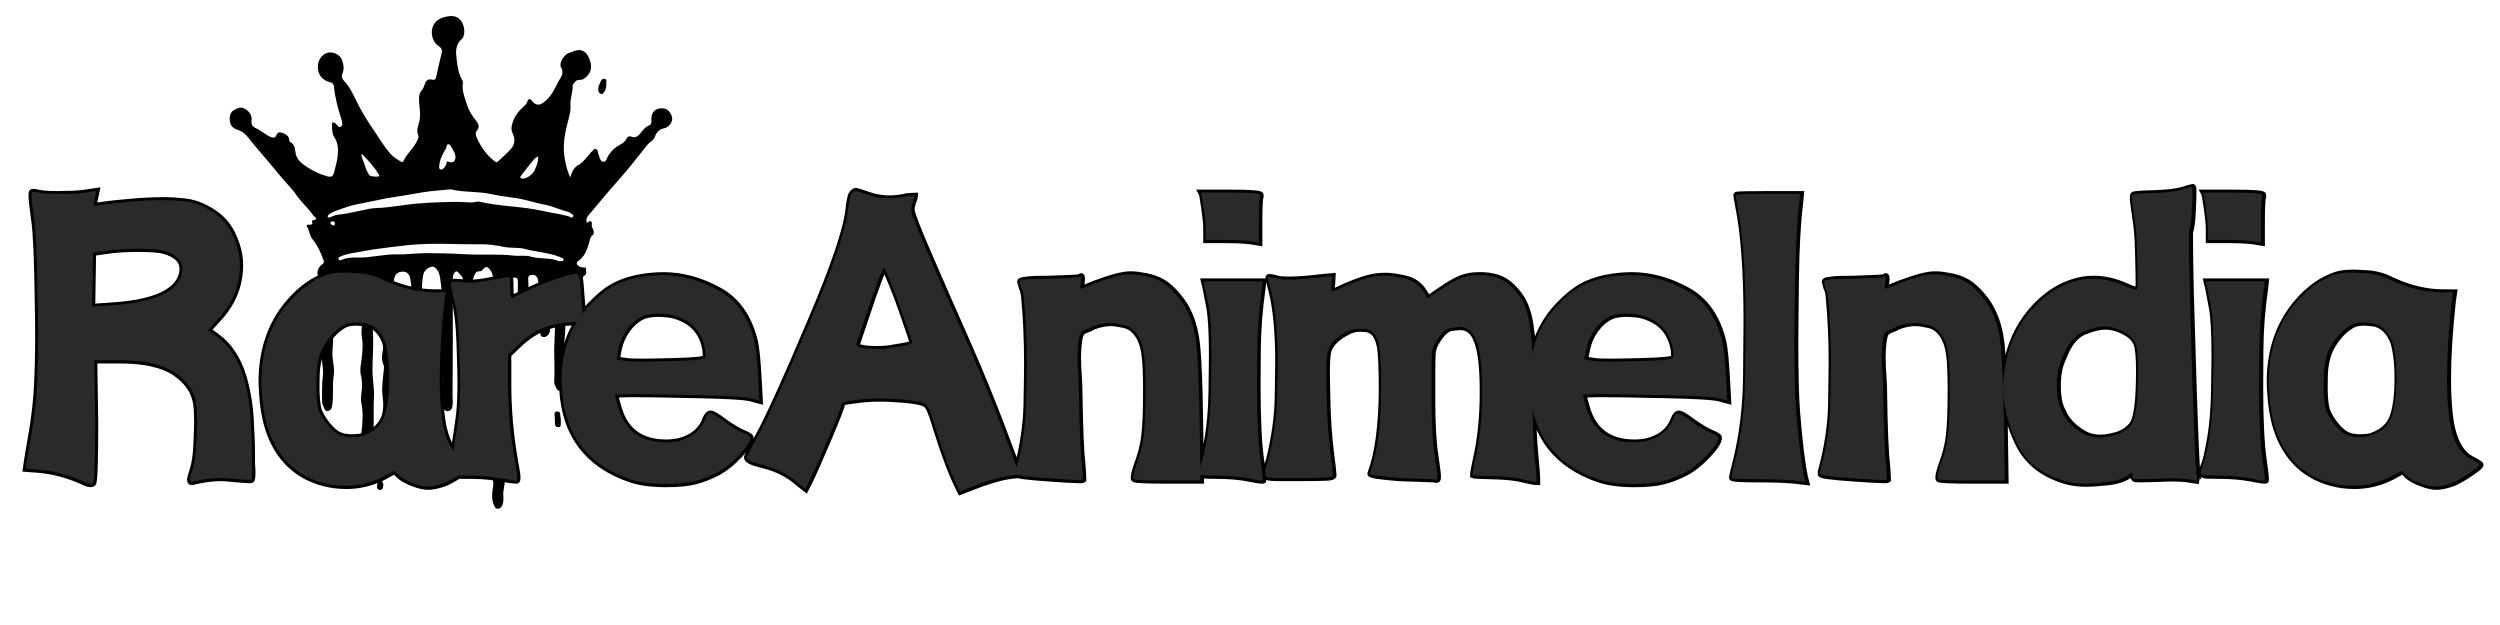 <svg xmlns="http://www.w3.org/2000/svg" xmlns:xlink="http://www.w3.org/1999/xlink" width="200" zoomAndPan="magnify" viewBox="0 0 150 37.5" height="50" preserveAspectRatio="xMidYMid meet" version="1.0"><defs><g/><clipPath id="2f72a03498"><path d="M 13.695 0.926 L 40.34 0.926 L 40.34 30.531 L 13.695 30.531 Z M 13.695 0.926 " clip-rule="nonzero"/></clipPath><clipPath id="b46644c487"><path d="M 0.988 9 L 149.012 9 L 149.012 32 L 0.988 32 Z M 0.988 9 " clip-rule="nonzero"/></clipPath></defs><g clip-path="url(#2f72a03498)"><path fill="#000000" d="M 34.215 10.641 C 34.262 10.508 34.277 10.434 34.309 10.371 C 34.398 10.172 34.48 10.02 34.715 9.895 C 34.988 9.746 35.184 9.445 35.406 9.207 C 35.441 9.176 35.457 9.117 35.488 9.109 C 35.586 9.07 35.609 8.898 35.746 8.938 C 35.883 8.98 35.867 9.125 35.898 9.23 C 35.926 9.324 35.957 9.402 35.988 9.492 C 36.031 9.602 36.086 9.699 36.215 9.707 C 36.344 9.715 36.367 9.609 36.41 9.512 C 36.57 9.168 36.82 8.898 37.16 8.707 C 37.328 8.609 37.508 8.512 37.594 8.316 C 37.645 8.211 37.734 8.137 37.887 8.203 C 38.094 8.293 38.258 8.191 38.395 8.031 C 38.555 7.832 38.699 7.629 38.941 7.523 C 39.105 7.457 39.09 7.309 39.082 7.172 C 39.062 6.605 39.5 6.426 39.879 6.516 C 40.129 6.574 40.34 6.891 40.332 7.145 C 40.324 7.375 40.098 7.652 39.855 7.695 C 39.547 7.75 39.387 7.938 39.289 8.219 C 39.211 8.438 38.984 8.52 38.84 8.691 C 38.258 9.43 37.684 10.164 37.062 10.859 C 36.465 11.531 35.898 12.219 35.32 12.906 C 35.199 13.055 35.148 13.176 35.207 13.371 C 35.434 13.199 35.555 13.242 35.504 13.543 C 35.496 13.609 35.547 13.668 35.57 13.723 C 35.633 13.863 35.676 14.02 35.535 14.133 C 35.391 14.258 35.391 14.422 35.344 14.574 C 35.223 15 35.07 15.41 34.68 15.672 C 34.578 15.746 34.586 15.867 34.691 15.949 C 34.762 16 34.859 16.016 34.941 16.047 C 35.012 16.082 35.156 15.984 35.156 16.129 C 35.156 16.262 35.246 16.434 35.07 16.531 C 34.98 16.582 34.965 16.68 34.934 16.762 C 34.883 16.883 34.812 17.008 34.68 17.039 C 34.398 17.105 34.375 17.293 34.398 17.52 C 34.414 17.691 34.449 17.875 34.465 18.047 C 34.48 18.184 34.465 18.363 34.293 18.355 C 34.141 18.348 34.051 18.176 34.094 18.02 C 34.164 17.719 34.117 17.414 34.172 17.113 C 34.188 16.988 34.23 16.852 34.051 16.836 C 33.867 16.816 33.852 16.965 33.859 17.098 C 33.891 17.57 33.93 18.047 33.93 18.512 C 33.93 19.102 33.938 19.699 33.883 20.289 C 33.832 20.723 33.898 21.156 33.914 21.578 C 33.93 22.078 33.832 22.578 33.852 23.078 C 33.859 23.227 33.801 23.406 33.609 23.438 C 33.406 23.469 33.391 23.273 33.316 23.16 C 33.262 23.07 33.246 22.953 33.254 22.84 C 33.301 22.055 33.219 21.262 33.27 20.484 C 33.332 19.371 33.293 18.266 33.254 17.152 C 33.254 17.039 33.262 16.914 33.156 16.801 C 32.977 16.965 32.996 17.188 32.977 17.383 C 32.938 17.75 33.027 18.117 33.035 18.488 C 33.051 18.902 32.945 19.312 32.996 19.73 C 33.027 20.035 32.816 20.238 32.598 20.223 C 32.504 20.215 32.453 20.164 32.43 20.074 C 32.324 19.648 32.234 19.223 32.363 18.789 C 32.383 18.742 32.391 18.676 32.371 18.625 C 32.203 18.109 32.391 17.586 32.316 17.07 C 32.301 16.957 32.293 16.836 32.262 16.719 C 32.195 16.539 32.059 16.465 31.871 16.5 C 31.68 16.523 31.68 16.672 31.695 16.816 C 31.75 17.441 31.629 18.055 31.664 18.676 C 31.672 18.848 31.582 19.035 31.379 19.051 C 31.145 19.066 31.09 18.871 31.066 18.676 C 31.008 18.086 31.09 17.496 31.074 16.906 C 31.066 16.719 31.023 16.629 30.832 16.664 C 30.75 16.68 30.672 16.664 30.582 16.664 C 30.41 16.672 30.289 16.727 30.289 16.941 C 30.297 17.875 30.121 18.797 30.227 19.738 C 30.297 20.402 30.188 21.066 30.152 21.734 C 30.145 21.824 30.121 21.922 30.137 22.016 C 30.234 22.75 30.098 23.496 30.137 24.23 C 30.152 24.617 30.273 24.992 30.242 25.387 C 30.203 25.902 30.152 26.418 30.289 26.93 C 30.332 27.078 30.289 27.242 30.273 27.398 C 30.25 27.691 30.242 27.98 30.281 28.281 C 30.348 28.668 30.273 29.059 30.211 29.445 C 30.16 29.73 30.266 30.016 30.145 30.293 C 30.09 30.426 30.023 30.516 29.879 30.523 C 29.727 30.531 29.684 30.418 29.637 30.305 C 29.5 29.992 29.508 29.672 29.562 29.355 C 29.59 29.191 29.621 29.012 29.582 28.855 C 29.5 28.527 29.582 28.207 29.605 27.891 C 29.645 27.398 29.66 26.922 29.555 26.434 C 29.484 26.105 29.516 25.754 29.547 25.41 C 29.57 25.148 29.613 24.895 29.531 24.641 C 29.387 24.184 29.523 23.723 29.547 23.266 C 29.555 23.07 29.547 22.883 29.531 22.691 C 29.5 22.301 29.484 21.906 29.57 21.516 C 29.621 21.309 29.5 21.113 29.531 20.91 C 29.645 20.172 29.418 19.43 29.539 18.699 C 29.645 18.062 29.449 17.43 29.57 16.793 C 29.598 16.664 29.562 16.508 29.516 16.383 C 29.461 16.254 29.371 16.105 29.25 16.039 C 29.113 15.965 29.016 16.129 28.926 16.219 C 28.82 16.336 28.637 16.219 28.539 16.375 C 28.426 16.562 28.344 16.742 28.379 16.973 C 28.465 17.496 28.281 18.02 28.32 18.543 C 28.328 18.691 28.207 18.723 28.121 18.773 C 28.016 18.824 27.957 18.734 27.895 18.668 C 27.797 18.562 27.773 18.43 27.773 18.281 C 27.773 17.809 27.758 17.332 27.781 16.867 C 27.797 16.598 27.609 16.473 27.465 16.32 C 27.41 16.254 27.328 16.277 27.281 16.352 C 27.215 16.441 27.168 16.539 27.168 16.652 C 27.168 18.094 27.168 19.527 27.168 20.965 C 27.168 21.898 27.16 22.832 27.152 23.766 C 27.152 23.93 27.176 24.102 27.16 24.266 C 27.152 24.461 27.078 24.656 26.867 24.672 C 26.66 24.68 26.602 24.5 26.555 24.305 C 26.434 23.773 26.562 23.258 26.555 22.734 C 26.547 22.293 26.512 21.852 26.488 21.418 C 26.465 21.016 26.359 20.574 26.504 20.164 C 26.562 20.008 26.555 19.836 26.562 19.672 C 26.586 18.652 26.555 17.637 26.398 16.629 C 26.359 16.383 26.262 16.156 26.062 16.031 C 25.859 15.91 25.465 16.18 25.406 16.441 C 25.309 16.883 25.293 17.324 25.359 17.766 C 25.422 18.184 25.406 18.602 25.344 19.012 C 25.301 19.281 25.27 19.543 25.336 19.812 C 25.359 19.902 25.328 20 25.285 20.082 C 25.23 20.207 25.18 20.359 25.012 20.359 C 24.816 20.359 24.793 20.188 24.754 20.059 C 24.68 19.812 24.672 19.559 24.688 19.297 C 24.723 18.453 24.762 17.594 24.625 16.762 C 24.594 16.547 24.496 16.309 24.203 16.301 C 23.883 16.293 23.703 16.426 23.648 16.742 C 23.566 17.234 23.582 17.734 23.609 18.227 C 23.633 18.715 23.664 19.207 23.59 19.691 C 23.543 20.043 23.551 20.395 23.625 20.738 C 23.633 20.777 23.641 20.828 23.641 20.875 C 23.641 21.965 23.656 23.055 23.633 24.148 C 23.625 24.41 23.582 24.68 23.582 24.953 C 23.582 25.105 23.535 25.27 23.348 25.32 C 23.234 25.344 23.098 25.32 23.059 25.215 C 22.992 25.043 22.93 24.844 22.961 24.68 C 23.027 24.336 22.984 24.02 22.945 23.676 C 22.898 23.207 22.977 22.727 23.02 22.242 C 23.027 22.129 23.066 22.016 23.02 21.914 C 22.883 21.621 22.906 21.336 22.969 21.023 C 23.012 20.812 23.012 20.582 22.938 20.359 C 22.871 20.172 22.871 19.992 22.922 19.789 C 23.035 19.258 23.043 18.723 22.93 18.191 C 22.898 18.012 22.883 17.832 22.922 17.645 C 22.984 17.324 22.75 17.031 22.801 16.695 C 22.809 16.637 22.711 16.629 22.664 16.652 C 22.574 16.695 22.453 16.672 22.422 16.824 C 22.316 17.348 22.332 17.875 22.387 18.406 C 22.422 18.75 22.445 19.086 22.387 19.43 C 22.363 19.582 22.355 19.746 22.371 19.902 C 22.43 20.664 22.348 21.418 22.348 22.176 C 22.34 22.711 22.461 23.242 22.438 23.773 C 22.387 24.691 22.477 25.613 22.355 26.539 C 22.332 26.719 22.387 26.891 22.309 27.078 C 22.25 27.211 22.172 27.242 22.074 27.258 C 21.961 27.273 21.879 27.203 21.816 27.094 C 21.605 26.703 21.637 26.285 21.695 25.875 C 21.766 25.305 21.793 24.738 21.68 24.164 C 21.605 23.797 21.742 23.43 21.719 23.062 C 21.711 22.906 21.711 22.75 21.672 22.594 C 21.543 22.145 21.703 21.703 21.727 21.254 C 21.75 20.926 21.785 20.605 21.719 20.289 C 21.613 19.781 21.824 19.273 21.727 18.766 C 21.637 18.316 21.672 17.863 21.672 17.406 C 21.672 17.168 21.566 16.957 21.477 16.754 C 21.43 16.637 21.355 16.621 21.273 16.727 C 21.188 16.844 21.09 16.965 20.969 17.039 C 20.766 17.16 20.59 17.098 20.523 16.867 C 20.508 16.793 20.508 16.703 20.426 16.695 C 20.34 16.688 20.332 16.785 20.289 16.844 C 19.887 17.48 19.977 18.199 19.992 18.887 C 20 19.617 20.008 20.344 19.949 21.074 C 19.91 21.562 20.105 22.047 20.023 22.539 C 19.926 23.152 20.039 23.773 19.918 24.387 C 19.895 24.535 19.828 24.625 19.691 24.656 C 19.516 24.699 19.477 24.543 19.426 24.438 C 19.344 24.289 19.312 24.125 19.32 23.953 C 19.336 23.496 19.305 23.027 19.371 22.57 C 19.434 22.105 19.25 21.629 19.328 21.164 C 19.434 20.508 19.227 19.836 19.418 19.184 C 19.434 19.133 19.426 19.066 19.41 19.02 C 19.344 18.691 19.297 18.363 19.379 18.027 C 19.492 17.539 19.305 17.113 19.121 16.68 C 18.973 16.344 19.047 16.082 19.336 15.852 C 19.426 15.785 19.457 15.723 19.418 15.621 C 19.25 15.18 19.07 14.738 18.766 14.379 C 18.57 14.148 18.57 13.848 18.426 13.609 C 18.344 13.488 18.473 13.48 18.555 13.48 C 18.684 13.488 18.781 13.48 18.723 13.309 C 18.715 13.273 18.723 13.227 18.766 13.219 C 19.168 13.145 18.852 13.02 18.789 12.914 C 18.48 12.465 18.062 12.121 17.754 11.664 C 17.496 11.285 17.148 10.969 16.859 10.605 C 16.328 9.953 15.77 9.312 15.223 8.668 C 14.988 8.391 14.801 8.062 14.461 7.875 C 14.301 7.785 14.105 7.766 13.953 7.621 C 13.727 7.398 13.695 6.828 14.004 6.629 C 14.246 6.477 14.48 6.367 14.754 6.566 C 14.988 6.727 15.125 6.934 15.094 7.227 C 15.059 7.465 15.156 7.605 15.375 7.703 C 15.688 7.84 15.93 8.094 16.262 8.227 C 16.434 8.293 16.527 8.25 16.57 8.137 C 16.648 7.883 16.828 7.93 16.98 7.988 C 17.168 8.062 17.344 8.16 17.352 8.406 C 17.352 8.445 17.383 8.512 17.418 8.527 C 17.66 8.645 17.699 8.887 17.723 9.102 C 17.766 9.559 18.078 9.789 18.402 10.008 C 18.781 10.262 19.184 10.453 19.621 10.574 C 19.855 10.648 19.984 10.59 20.039 10.363 C 20.121 10.02 20.234 9.676 20.266 9.312 C 20.305 8.938 20.281 8.57 20.07 8.25 C 19.918 8.012 19.918 7.758 19.926 7.504 C 19.926 7.457 19.902 7.391 19.961 7.359 C 20.023 7.324 20.082 7.367 20.129 7.406 C 20.234 7.496 20.324 7.711 20.477 7.578 C 20.59 7.488 20.523 7.293 20.477 7.137 C 20.273 6.492 20.098 5.844 20.031 5.164 C 20.016 5.02 19.926 4.961 19.781 4.93 C 19.387 4.82 19.121 4.559 19.078 4.133 C 19.047 3.781 19.145 3.473 19.465 3.25 C 19.812 3.012 20.379 3.203 20.523 3.609 C 20.621 3.879 20.66 4.133 20.547 4.414 C 20.484 4.566 20.508 4.715 20.652 4.863 C 20.992 5.215 21.188 5.664 21.402 6.098 C 21.672 6.637 21.977 7.152 22.316 7.645 C 22.68 8.176 23.004 8.742 23.43 9.23 C 23.609 9.438 23.832 9.559 24.051 9.699 C 24.102 9.73 24.164 9.738 24.195 9.684 C 24.414 9.199 24.852 8.871 25.059 8.383 C 25.102 8.293 25.133 8.184 25.094 8.109 C 24.965 7.832 25.086 7.586 25.148 7.332 C 25.27 6.891 25.156 6.449 25.141 6.016 C 25.133 5.77 25.164 5.559 25.336 5.379 C 25.391 5.312 25.422 5.223 25.457 5.133 C 25.527 4.887 25.633 4.699 25.949 4.781 C 26.141 4.828 26.156 4.668 26.191 4.527 C 26.289 4.086 26.383 3.637 26.496 3.203 C 26.547 3.012 26.488 2.875 26.352 2.793 C 25.996 2.578 25.852 2.113 25.926 1.746 C 26.004 1.367 26.277 1.09 26.805 0.992 C 27.16 0.926 27.434 0.953 27.668 1.254 C 27.879 1.531 27.949 2.129 27.699 2.352 C 27.281 2.719 27.352 3.184 27.41 3.629 C 27.457 4.027 27.516 4.445 27.738 4.812 C 27.766 4.855 27.781 4.922 27.773 4.977 C 27.699 5.477 27.91 5.918 28.047 6.367 C 28.152 6.688 28.344 6.957 28.547 7.219 C 28.668 7.383 28.82 7.578 28.629 7.816 C 28.508 7.957 28.531 8.109 28.613 8.281 C 28.863 8.824 29.184 9.289 29.652 9.656 C 29.727 9.715 29.781 9.773 29.855 9.707 C 30.129 9.453 30.41 9.207 30.66 8.93 C 30.895 8.668 30.922 8.34 30.766 8.02 C 30.637 7.758 30.695 7.531 30.781 7.277 C 30.91 6.934 31.121 6.656 31.387 6.418 C 31.484 6.336 31.59 6.238 31.629 6.121 C 31.734 5.82 31.848 5.961 31.961 6.098 C 32.133 6.305 32.34 6.328 32.543 6.195 C 32.953 5.934 33.188 5.516 33.398 5.102 C 33.438 5.02 33.488 4.91 33.535 4.84 C 33.695 4.586 33.852 4.371 33.656 4.027 C 33.52 3.789 33.859 3.266 34.133 3.176 C 34.223 3.152 34.309 3.129 34.391 3.086 C 34.891 2.867 35.246 3.113 35.406 3.652 C 35.562 4.133 35.406 4.496 34.988 4.75 C 34.844 4.84 34.633 4.723 34.496 4.922 C 34.449 4.984 34.359 5.059 34.359 5.133 C 34.383 5.535 34.195 5.91 34.23 6.312 C 34.254 6.598 34.18 6.859 34.117 7.129 C 33.93 7.84 33.762 8.562 33.852 9.305 C 33.914 9.715 33.988 10.164 34.215 10.641 Z M 27.047 11.359 C 26.457 11.418 25.926 11.449 25.406 11.531 C 24.777 11.637 24.148 11.754 23.527 11.844 C 22.969 11.926 22.43 12.062 21.871 12.168 C 21.445 12.25 21 12.332 20.59 12.496 C 20.297 12.613 19.977 12.668 19.727 12.883 C 19.691 12.914 19.645 12.938 19.66 12.996 C 19.684 13.07 19.75 13.055 19.797 13.039 C 19.941 12.988 20.09 12.906 20.242 12.891 C 20.781 12.832 21.309 12.703 21.84 12.594 C 22.059 12.555 22.266 12.496 22.484 12.488 C 23.105 12.473 23.719 12.375 24.324 12.293 C 25.285 12.16 26.246 12.137 27.207 12.113 C 27.555 12.105 27.902 12.129 28.25 12.152 C 28.434 12.16 28.605 12.062 28.789 12.105 C 30.008 12.398 31.273 12.367 32.504 12.645 C 33.043 12.766 33.594 12.832 34.125 12.98 C 34.207 13.004 34.328 13.129 34.391 12.988 C 34.449 12.848 34.262 12.848 34.195 12.766 C 34.18 12.742 34.133 12.727 34.102 12.719 C 33.609 12.594 33.148 12.359 32.633 12.27 C 32.082 12.168 31.543 11.973 30.992 11.891 C 30.5 11.816 30 11.762 29.523 11.656 C 28.684 11.465 27.82 11.555 27.047 11.359 Z M 33.559 15.68 C 33.664 15.641 33.777 15.715 33.809 15.605 C 33.844 15.492 33.723 15.492 33.656 15.453 C 33.602 15.418 33.543 15.402 33.48 15.379 C 32.84 15.141 32.156 15.117 31.5 14.938 C 31.105 14.828 30.688 14.902 30.273 14.82 C 29.805 14.723 29.32 14.648 28.836 14.656 C 28.191 14.664 27.539 14.648 26.891 14.633 C 26.086 14.617 25.285 14.625 24.488 14.707 C 23.77 14.789 23.043 14.871 22.324 14.977 C 22.066 15.016 21.809 15.074 21.551 15.117 C 21.168 15.18 20.773 15.23 20.418 15.395 C 20.355 15.426 20.281 15.469 20.312 15.559 C 20.348 15.633 20.434 15.621 20.484 15.598 C 20.805 15.453 21.152 15.441 21.492 15.453 C 22.277 15.469 23.043 15.238 23.832 15.262 C 24.406 15.281 24.98 15.188 25.543 15.188 C 26.336 15.188 27.125 15.207 27.918 15.254 C 28.879 15.312 29.855 15.223 30.816 15.336 C 31.164 15.379 31.508 15.297 31.848 15.395 C 32.414 15.566 33.027 15.434 33.559 15.68 Z M 27.328 9.387 C 27.32 9.223 27.223 9.07 27.133 8.914 C 27.07 8.809 27.004 8.652 26.891 8.652 C 26.781 8.652 26.805 8.832 26.754 8.922 C 26.73 8.969 26.691 9.012 26.668 9.059 C 26.547 9.289 26.418 9.52 26.375 9.789 C 26.359 9.938 26.297 10.141 26.449 10.172 C 26.586 10.199 26.707 10.008 26.781 9.855 C 26.789 9.836 26.781 9.82 26.781 9.797 C 26.781 9.691 26.828 9.676 26.926 9.707 C 27.168 9.805 27.336 9.684 27.328 9.387 Z M 21.734 9.258 C 21.711 9.273 21.695 9.281 21.672 9.297 C 21.711 9.402 21.734 9.52 21.785 9.625 C 21.914 9.938 21.961 10.281 22.195 10.535 C 22.25 10.59 22.688 10.625 22.734 10.574 C 22.77 10.543 22.762 10.508 22.734 10.477 C 22.461 10.027 22.113 9.633 21.734 9.258 Z M 32.293 9.379 C 32.195 9.445 32.09 9.492 32.027 9.574 C 31.758 9.895 31.508 10.223 31.258 10.551 C 31.164 10.672 31.242 10.707 31.355 10.715 C 31.598 10.73 31.953 10.469 32.059 10.246 C 32.188 9.977 32.301 9.715 32.293 9.379 Z M 20.09 13.43 C 20.098 13.348 20.062 13.281 19.977 13.281 C 19.91 13.281 19.828 13.301 19.828 13.363 C 19.828 13.473 19.926 13.504 20.008 13.527 C 20.082 13.555 20.082 13.48 20.09 13.43 Z M 20.09 13.43 " fill-opacity="1" fill-rule="nonzero"/></g><path fill="#000000" d="M 36.375 4.984 C 36.402 5.184 36.352 5.344 36.273 5.484 C 36.223 5.566 36.152 5.672 36.039 5.625 C 35.949 5.582 35.891 5.5 35.891 5.387 C 35.891 5.184 35.98 5.02 36.062 4.84 C 36.102 4.75 36.191 4.715 36.289 4.738 C 36.457 4.781 36.352 4.922 36.375 4.984 Z M 36.375 4.984 " fill-opacity="1" fill-rule="nonzero"/><path fill="#000000" d="M 23.004 29.082 C 22.977 29.238 22.977 29.402 22.793 29.395 C 22.613 29.387 22.605 29.215 22.629 29.109 C 22.672 28.855 22.68 28.602 22.672 28.34 C 22.672 28.266 22.695 28.207 22.777 28.199 C 22.855 28.199 22.832 28.273 22.848 28.324 C 22.891 28.578 22.906 28.848 23.004 29.082 Z M 23.004 29.082 " fill-opacity="1" fill-rule="nonzero"/><path fill="#000000" d="M 33.285 25.098 C 33.285 25.09 33.285 25.082 33.285 25.074 C 33.309 24.934 33.172 24.699 33.43 24.691 C 33.672 24.68 33.594 24.926 33.633 25.066 C 33.664 25.18 33.648 25.32 33.648 25.449 C 33.648 25.539 33.641 25.641 33.504 25.629 C 33.383 25.629 33.309 25.59 33.301 25.457 C 33.293 25.336 33.293 25.223 33.285 25.098 Z M 33.285 25.098 " fill-opacity="1" fill-rule="nonzero"/><path fill="#000000" d="M 27.934 22.512 C 27.918 22.637 27.902 22.75 27.766 22.773 C 27.617 22.801 27.57 22.676 27.562 22.57 C 27.547 22.332 27.555 22.086 27.555 21.852 C 27.555 21.785 27.578 21.742 27.645 21.742 C 27.691 21.742 27.758 21.762 27.758 21.809 C 27.758 22.062 27.902 22.277 27.934 22.512 Z M 27.934 22.512 " fill-opacity="1" fill-rule="nonzero"/><path fill="#000000" d="M 26.07 25.711 C 26.102 25.574 26.07 25.359 26.27 25.359 C 26.465 25.352 26.488 25.566 26.496 25.711 C 26.504 25.836 26.48 26.008 26.289 26.008 C 26.102 26.008 26.078 25.867 26.07 25.711 Z M 26.07 25.711 " fill-opacity="1" fill-rule="nonzero"/><g clip-path="url(#b46644c487)"><path stroke-linecap="butt" transform="matrix(0.76, 0, 0, 0.76, -0.146, 2.137)" fill="none" stroke-linejoin="miter" d="M 2.68 12.644 C 2.68 12.458 2.696 12.361 2.732 12.345 C 2.773 12.335 2.804 12.33 2.824 12.33 C 2.891 12.33 3.02 12.356 3.205 12.397 C 3.503 12.474 4.012 12.51 4.727 12.51 C 4.845 12.51 5.174 12.505 5.704 12.489 C 6.234 12.479 6.707 12.438 7.123 12.366 L 7.817 12.263 L 7.571 13.441 L 8.198 13.374 C 8.727 13.281 9.72 13.178 11.175 13.06 C 11.916 13.014 12.574 12.988 13.15 12.988 C 13.633 12.988 14.163 13.024 14.739 13.086 C 15.32 13.142 15.89 13.317 16.451 13.615 C 17.418 14.104 18.112 14.772 18.523 15.631 C 18.94 16.485 19.151 17.313 19.151 18.12 C 19.151 18.418 19.125 18.732 19.079 19.056 C 18.893 20.28 18.338 21.39 17.412 22.383 L 16.615 23.247 L 17.382 23.807 C 18.282 24.476 18.955 25.494 19.392 26.851 C 19.716 27.941 19.912 29.052 19.978 30.183 C 20.05 31.315 20.086 32.297 20.086 33.13 C 20.086 33.361 20.086 33.592 20.086 33.824 C 20.112 34.055 20.122 34.261 20.122 34.441 C 20.122 34.857 20.092 35.073 20.03 35.084 C 19.973 35.094 19.932 35.099 19.912 35.099 C 19.721 35.099 19.135 35.058 18.143 34.965 C 17.983 34.945 17.814 34.935 17.623 34.935 C 16.955 34.935 16.204 35.037 15.376 35.243 C 15.345 35.243 15.33 35.243 15.33 35.243 C 15.263 35.243 15.222 35.223 15.212 35.171 C 15.201 35.125 15.196 35.089 15.196 35.068 C 15.196 34.955 15.268 34.688 15.407 34.271 C 15.566 33.762 15.664 33.104 15.695 32.281 C 15.736 31.459 15.757 30.867 15.757 30.497 C 15.757 29.916 15.731 29.443 15.68 29.078 C 15.541 28.106 14.991 27.293 14.019 26.63 C 13.052 25.972 11.581 25.643 9.622 25.643 L 7.637 25.643 L 7.709 30.564 C 7.709 33.634 7.653 35.228 7.54 35.346 C 7.493 35.392 7.432 35.413 7.36 35.413 C 7.2 35.413 6.959 35.331 6.635 35.171 C 5.483 34.662 4.326 34.364 3.174 34.271 L 2.233 34.204 L 2.3 33.716 C 2.398 33.073 2.511 32.379 2.65 31.639 C 2.901 30.209 3.056 28.867 3.112 27.623 C 3.174 26.368 3.205 25.087 3.205 23.771 C 3.205 22.912 3.195 21.966 3.174 20.928 C 3.128 17.621 3.035 15.497 2.891 14.546 C 2.752 13.554 2.68 12.921 2.68 12.644 Z M 13.181 17.009 C 12.815 16.896 12.121 16.84 11.103 16.84 C 10.085 16.84 9.231 16.896 8.548 17.009 L 7.54 17.153 L 7.473 21.411 L 8.959 21.308 C 12.286 21.102 14.147 20.29 14.538 18.881 C 14.579 18.722 14.605 18.572 14.605 18.434 C 14.605 17.76 14.132 17.287 13.181 17.009 Z M 26.082 18.881 C 26.401 18.768 26.864 18.711 27.46 18.711 C 27.645 18.711 27.856 18.722 28.087 18.742 C 28.987 18.742 29.784 18.932 30.479 19.303 C 31.867 19.945 33.219 20.269 34.536 20.269 L 35.394 20.269 L 35.297 20.964 C 35.04 23.319 34.916 25.365 34.916 27.098 C 34.916 28.389 34.983 29.51 35.127 30.456 C 35.379 32.009 35.934 33.001 36.783 33.443 C 37.246 33.675 37.477 33.824 37.477 33.891 C 37.477 33.983 37.204 34.215 36.649 34.585 C 36.094 34.95 35.646 35.207 35.297 35.346 C 34.834 35.511 34.417 35.603 34.052 35.624 C 33.677 35.624 33.245 35.526 32.746 35.331 C 32.253 35.135 31.898 34.929 31.692 34.719 L 31.342 34.374 L 30.448 34.863 C 29.522 35.325 28.55 35.557 27.537 35.557 C 27.188 35.557 26.838 35.531 26.493 35.485 C 24.761 35.207 23.418 34.441 22.457 33.181 C 21.5 31.921 20.971 30.23 20.878 28.106 C 20.853 27.849 20.842 27.597 20.842 27.34 C 20.842 24.82 21.572 22.717 23.028 21.03 C 23.974 19.945 24.992 19.231 26.082 18.881 Z M 29.82 23.077 C 29.568 22.866 29.28 22.748 28.967 22.712 C 28.653 22.681 28.432 22.66 28.298 22.66 C 28 22.66 27.743 22.696 27.537 22.763 C 27.116 22.948 26.72 23.262 26.334 23.704 C 25.954 24.141 25.676 24.604 25.486 25.093 C 25.3 25.669 25.203 26.224 25.192 26.769 C 25.182 27.309 25.177 27.638 25.177 27.756 C 25.177 28.517 25.234 29.119 25.352 29.561 C 25.465 29.88 25.671 30.24 25.969 30.636 C 26.272 31.027 26.565 31.304 26.843 31.464 C 27.141 31.628 27.512 31.71 27.949 31.71 C 27.995 31.71 28.154 31.7 28.432 31.69 C 28.71 31.68 29.054 31.561 29.476 31.33 C 29.933 31.073 30.273 30.713 30.479 30.255 C 30.689 29.792 30.828 29.098 30.895 28.173 C 30.916 27.731 30.931 27.329 30.931 26.959 C 30.931 26.106 30.859 25.334 30.715 24.661 C 30.581 23.977 30.283 23.447 29.82 23.077 Z M 44.136 19.225 C 44.918 18.953 45.437 18.814 45.694 18.814 C 45.761 18.814 45.828 18.845 45.895 18.907 C 45.972 18.963 46.039 19.544 46.105 20.65 C 46.177 21.617 46.234 22.187 46.285 22.352 C 46.285 22.372 46.285 22.393 46.285 22.419 C 46.285 22.486 46.203 22.532 46.039 22.563 C 45.9 22.604 45.596 22.64 45.134 22.66 C 43.632 22.707 42.305 23.288 41.148 24.398 L 40.321 25.19 L 40.321 27.509 C 40.321 29.592 40.506 31.659 40.876 33.716 C 40.989 34.297 41.046 34.688 41.046 34.899 C 41.046 35.058 41.025 35.135 40.979 35.135 C 40.958 35.135 40.932 35.135 40.912 35.135 C 40.773 35.135 40.444 35.089 39.94 35.001 C 39.266 34.857 38.469 34.775 37.544 34.755 C 37.112 34.755 36.772 34.755 36.531 34.755 C 36.284 34.755 36.094 34.749 35.955 34.739 C 35.811 34.729 35.723 34.703 35.693 34.672 C 35.657 34.636 35.641 34.605 35.641 34.585 C 35.641 34.585 35.641 34.575 35.641 34.554 C 35.847 33.814 36.104 32.358 36.402 30.183 C 36.5 29.515 36.546 28.579 36.546 27.376 C 36.546 26.774 36.521 25.751 36.469 24.306 C 36.423 22.861 36.299 21.745 36.089 20.964 C 35.878 20.11 35.775 19.637 35.775 19.539 C 35.775 19.472 35.893 19.436 36.125 19.436 C 36.33 19.436 36.608 19.462 36.958 19.508 C 37.05 19.508 37.153 19.508 37.271 19.508 C 37.708 19.508 38.274 19.436 38.963 19.303 C 39.822 19.138 40.31 19.056 40.423 19.056 C 40.47 19.056 40.495 19.344 40.495 19.92 C 40.495 20.449 40.542 20.717 40.634 20.717 C 40.634 20.717 40.696 20.686 40.819 20.629 C 40.948 20.573 41.107 20.501 41.292 20.413 C 41.477 20.316 41.652 20.233 41.807 20.166 C 42.619 19.771 43.395 19.457 44.136 19.225 Z M 50.471 19.128 C 51.191 18.984 51.885 18.912 52.554 18.912 C 54.034 18.912 55.495 19.308 56.94 20.1 C 58.38 20.881 59.336 22.244 59.799 24.188 C 59.912 24.717 60.004 25.643 60.076 26.959 L 60.179 28.831 L 59.382 28.62 C 58.873 28.507 57.449 28.43 55.099 28.384 C 52.754 28.332 51.175 28.306 50.373 28.306 C 49.304 28.306 48.774 28.332 48.774 28.384 C 48.774 28.497 48.867 28.851 49.052 29.458 C 49.581 31.232 50.826 32.122 52.79 32.122 C 53.536 32.122 54.184 31.962 54.739 31.639 C 55.289 31.315 55.67 30.862 55.881 30.286 C 55.999 29.988 56.138 29.839 56.297 29.839 C 56.456 29.839 56.827 30.06 57.403 30.497 C 57.984 30.908 58.467 31.196 58.858 31.361 C 59.254 31.525 59.449 31.654 59.449 31.741 C 59.449 32.04 59.161 32.497 58.58 33.114 C 58.004 33.721 57.439 34.179 56.888 34.482 C 56.215 34.827 55.593 35.068 55.027 35.202 C 54.461 35.346 53.705 35.413 52.759 35.413 C 51.628 35.413 50.697 35.289 49.957 35.032 C 46.584 33.875 44.794 31.52 44.583 27.967 C 44.563 27.736 44.547 27.494 44.547 27.232 C 44.547 24.784 45.324 22.774 46.866 21.205 C 47.473 20.583 48.039 20.12 48.568 19.817 C 49.098 19.519 49.736 19.287 50.471 19.128 Z M 54.292 22.45 C 53.783 22.198 53.34 22.054 52.97 22.018 C 52.595 21.987 52.332 21.966 52.173 21.966 C 51.777 21.966 51.422 22.012 51.098 22.105 C 50.589 22.29 50.142 22.65 49.746 23.18 C 49.35 23.709 49.098 24.332 48.985 25.046 L 48.882 25.576 L 49.535 25.674 C 49.741 25.72 50.193 25.741 50.888 25.741 C 51.35 25.741 52.183 25.725 53.381 25.694 C 54.585 25.658 55.335 25.607 55.634 25.54 C 55.798 25.494 55.886 25.447 55.896 25.406 C 55.906 25.355 55.911 25.303 55.911 25.262 C 55.911 25.149 55.901 24.985 55.881 24.779 C 55.695 23.709 55.166 22.938 54.292 22.45 Z M 67.45 12.474 C 67.568 12.335 67.666 12.263 67.748 12.263 C 67.831 12.263 68.17 12.366 68.772 12.577 C 69.301 12.762 69.846 12.854 70.402 12.854 C 70.865 12.854 71.327 12.798 71.785 12.68 C 72.063 12.654 72.253 12.644 72.34 12.644 C 72.407 12.644 72.443 12.644 72.443 12.644 C 72.443 12.69 72.387 12.865 72.274 13.168 C 72.202 13.374 72.166 13.543 72.166 13.682 C 72.166 13.729 72.171 13.801 72.181 13.898 C 72.196 13.986 72.309 14.31 72.51 14.86 C 72.839 15.739 74.212 18.922 76.639 24.398 C 77.611 26.615 78.501 28.785 79.308 30.913 L 80.727 34.688 L 80.033 34.755 C 79.226 34.852 78.13 35.176 76.742 35.726 L 76.012 36.009 L 75.878 35.726 C 75.348 34.688 74.773 33.176 74.145 31.186 C 74.099 31.027 74.037 30.831 73.965 30.6 C 73.713 29.767 73.492 29.273 73.307 29.129 C 73.127 28.975 72.597 28.851 71.713 28.764 C 71.482 28.744 71.302 28.728 71.163 28.728 C 70.659 28.677 70.16 28.656 69.677 28.656 C 69.188 28.656 68.715 28.677 68.252 28.728 C 67.486 28.821 67.029 28.882 66.874 28.918 C 66.73 28.949 66.653 29.026 66.653 29.145 C 66.653 29.278 66.293 30.204 65.563 31.921 C 64.838 33.628 64.365 34.688 64.159 35.099 L 63.81 35.793 L 63.229 35.346 C 62.468 34.652 61.506 34.168 60.349 33.891 C 59.562 33.706 59.166 33.51 59.166 33.299 C 59.166 33.279 59.166 33.263 59.166 33.263 C 59.166 33.243 59.187 33.197 59.233 33.13 C 59.285 33.063 59.336 32.97 59.393 32.857 C 59.449 32.739 59.511 32.621 59.583 32.497 C 59.655 32.364 59.742 32.209 59.845 32.019 C 59.948 31.834 60.035 31.669 60.107 31.531 C 60.94 29.983 62.303 26.98 64.19 22.516 C 66.021 18.228 67.018 15.292 67.178 13.718 C 67.25 13.045 67.337 12.633 67.45 12.474 Z M 70.607 19.642 C 70.263 18.788 70.068 18.362 70.021 18.362 C 69.903 18.362 69.42 19.647 68.566 22.213 C 68.078 23.668 67.831 24.398 67.831 24.398 C 67.831 24.398 67.831 24.409 67.831 24.429 C 67.831 24.522 67.98 24.599 68.278 24.661 C 68.587 24.717 68.947 24.743 69.363 24.743 C 69.43 24.743 69.62 24.738 69.929 24.728 C 70.248 24.712 70.633 24.656 71.096 24.568 C 71.811 24.455 72.191 24.362 72.238 24.285 C 72.238 24.218 72.166 23.966 72.011 23.524 C 71.857 23.087 71.656 22.496 71.404 21.755 C 71.147 21.02 70.885 20.31 70.607 19.642 Z M 85.478 19.056 C 85.499 19.015 85.52 18.989 85.545 18.989 C 85.592 18.989 85.612 19.056 85.612 19.195 C 85.612 19.313 85.592 19.508 85.545 19.786 C 85.52 19.832 85.509 19.863 85.509 19.889 C 85.509 19.93 85.535 19.966 85.576 19.987 C 85.602 19.987 85.633 19.976 85.679 19.956 C 87.047 19.38 88.142 19.02 88.97 18.881 C 89.134 18.855 89.309 18.845 89.494 18.845 C 89.793 18.845 90.189 18.896 90.672 18.989 C 91.155 19.082 91.597 19.241 91.993 19.472 C 92.379 19.704 92.78 20.064 93.186 20.547 C 93.593 21.03 93.901 21.529 94.107 22.038 C 94.431 22.774 94.636 23.668 94.724 24.712 C 94.822 25.751 94.894 27.597 94.935 30.255 L 95.007 35.135 L 92.477 35.135 C 90.831 35.135 89.931 35.099 89.777 35.032 C 89.726 35.032 89.7 34.991 89.7 34.899 C 89.7 34.713 89.782 34.374 89.947 33.891 C 90.245 33.109 90.441 32.348 90.528 31.608 C 90.626 30.867 90.672 29.664 90.672 28.003 C 90.672 26.682 90.631 25.73 90.543 25.144 C 90.466 24.548 90.302 24.059 90.045 23.668 C 89.746 23.205 89.371 22.933 88.918 22.84 C 88.471 22.743 88.127 22.696 87.895 22.696 C 87.463 22.696 87 22.789 86.517 22.974 C 86.445 23 86.363 23.041 86.27 23.113 C 85.9 23.231 85.669 23.349 85.576 23.468 C 85.489 23.581 85.417 23.838 85.365 24.244 C 85.319 24.645 85.298 25.031 85.298 25.396 C 85.298 25.838 85.319 26.358 85.365 26.959 C 85.396 27.401 85.406 27.736 85.406 27.967 C 85.453 30.991 85.535 32.945 85.648 33.824 C 85.689 34.42 85.715 34.801 85.715 34.965 C 85.715 35.032 85.715 35.068 85.715 35.068 C 85.689 35.089 85.612 35.099 85.478 35.099 C 85.082 35.099 84.26 35.058 83.015 34.965 C 81.303 34.847 80.439 34.734 80.419 34.621 C 80.419 34.595 80.419 34.575 80.419 34.554 C 80.419 34.528 80.419 34.492 80.419 34.441 C 80.923 32.574 81.195 30.826 81.231 29.196 C 81.262 27.566 81.277 26.486 81.277 25.956 C 81.277 23.966 81.2 22.167 81.036 20.547 C 81.01 20.316 80.979 20.161 80.933 20.084 C 80.887 19.997 80.851 19.873 80.815 19.719 C 80.779 19.555 80.753 19.462 80.727 19.436 C 80.727 19.395 80.758 19.359 80.815 19.339 C 80.871 19.313 80.989 19.292 81.18 19.272 C 81.365 19.241 81.596 19.22 81.874 19.21 C 82.146 19.2 82.527 19.195 83.015 19.195 C 84.584 19.148 85.401 19.102 85.478 19.056 Z M 95.043 12.397 L 97.393 12.397 C 98.92 12.397 99.691 12.458 99.712 12.577 C 99.712 12.597 99.712 12.633 99.712 12.68 C 99.645 12.885 99.614 13.549 99.614 14.659 L 99.614 16.351 L 98.987 16.248 C 98.498 16.181 97.809 16.145 96.914 16.145 L 95.423 16.145 L 95.423 15.21 C 95.423 14.886 95.372 14.356 95.264 13.615 C 95.161 12.88 95.089 12.474 95.043 12.397 Z M 95.346 19.817 L 95.243 19.405 L 99.923 19.405 L 99.856 20.033 C 99.624 21.622 99.506 23.236 99.491 24.882 C 99.48 26.522 99.475 27.479 99.475 27.756 C 99.475 30.296 99.568 32.214 99.753 33.51 C 99.866 34.297 99.923 34.791 99.923 35.001 C 99.923 35.068 99.923 35.109 99.923 35.12 C 99.923 35.13 99.892 35.135 99.825 35.135 C 99.66 35.135 99.3 35.079 98.75 34.965 C 98.03 34.827 97.187 34.755 96.22 34.755 C 95.459 34.755 95.038 34.734 94.966 34.688 C 94.899 34.641 94.863 34.585 94.863 34.518 C 94.863 34.374 94.924 34.168 95.043 33.891 C 95.176 33.572 95.336 32.878 95.526 31.808 C 95.711 30.749 95.814 29.489 95.84 28.034 C 95.86 26.579 95.871 25.653 95.871 25.262 C 95.871 23.432 95.799 22.162 95.66 21.442 C 95.475 20.501 95.372 19.961 95.346 19.817 Z M 108.104 19.159 C 108.587 19.025 109.086 18.958 109.595 18.958 C 109.986 18.958 110.505 19.03 111.148 19.184 C 111.801 19.333 112.294 19.693 112.639 20.269 L 112.953 20.758 L 113.96 20.064 C 114.629 19.601 115.174 19.292 115.585 19.143 C 116.002 18.989 116.444 18.912 116.907 18.912 C 117.025 18.912 117.149 18.912 117.287 18.912 C 117.868 18.943 118.352 19.051 118.743 19.236 C 119.133 19.416 119.519 19.724 119.889 20.166 C 120.465 20.794 120.841 21.668 121.01 22.789 C 121.185 23.905 121.273 25.134 121.273 26.471 C 121.273 26.933 121.257 27.432 121.237 27.967 C 121.237 28.404 121.237 28.841 121.237 29.278 C 121.237 30.579 121.283 31.777 121.381 32.883 C 121.494 34.066 121.55 34.801 121.55 35.099 C 121.55 35.197 121.55 35.243 121.55 35.243 C 121.55 35.243 121.53 35.243 121.483 35.243 C 121.339 35.243 121.026 35.187 120.542 35.068 C 119.966 34.909 119.149 34.816 118.09 34.791 C 117.066 34.765 116.537 34.744 116.49 34.719 C 116.49 34.698 116.49 34.688 116.49 34.688 C 116.49 34.523 116.562 34.122 116.701 33.479 C 117.066 31.926 117.251 30.142 117.251 28.121 C 117.251 26.1 117.082 24.717 116.737 23.972 C 116.48 23.329 116.053 23.01 115.447 23.01 C 115.405 23.01 115.184 23.031 114.788 23.077 C 114.398 23.123 113.986 23.524 113.544 24.285 C 113.405 24.542 113.323 24.81 113.297 25.093 C 113.277 25.365 113.266 25.9 113.266 26.682 C 113.266 27.191 113.266 27.833 113.266 28.62 C 113.266 30.656 113.349 32.173 113.513 33.166 C 113.647 34.045 113.714 34.611 113.714 34.863 C 113.714 34.955 113.703 35.012 113.683 35.032 C 113.683 35.058 113.647 35.068 113.58 35.068 C 113.534 35.068 113.467 35.058 113.374 35.032 C 112.911 35.012 112.001 34.976 110.634 34.935 C 109.132 34.816 108.381 34.698 108.381 34.585 C 108.957 33.063 109.255 30.877 109.281 28.034 C 109.281 26.255 109.23 25.103 109.137 24.584 C 109.045 24.064 108.875 23.679 108.618 23.427 C 108.412 23.262 108.196 23.175 107.975 23.164 C 107.764 23.149 107.631 23.144 107.579 23.144 C 107.26 23.144 106.972 23.205 106.715 23.324 C 105.769 23.787 105.214 24.326 105.049 24.949 C 104.982 25.201 104.946 25.782 104.946 26.682 C 104.946 27.144 104.967 27.998 104.998 29.247 C 105.034 30.492 105.121 31.695 105.26 32.852 C 105.404 33.963 105.471 34.585 105.471 34.719 C 105.471 34.816 105.306 34.878 104.982 34.899 C 104.658 34.919 103.908 34.935 102.73 34.935 C 102.524 34.935 102.236 34.935 101.866 34.935 C 101.661 34.935 101.47 34.935 101.311 34.935 C 100.709 34.935 100.365 34.909 100.267 34.863 C 100.18 34.816 100.133 34.708 100.133 34.554 C 100.133 34.39 100.164 34.179 100.236 33.927 C 100.303 33.742 100.349 33.587 100.38 33.479 C 100.812 31.716 101.044 30.07 101.064 28.533 C 101.09 27 101.105 26.095 101.105 25.818 C 101.105 23.437 100.93 21.555 100.581 20.166 C 100.416 19.565 100.334 19.215 100.334 19.128 C 100.334 19.102 100.334 19.092 100.334 19.092 C 100.334 19.071 100.36 19.056 100.411 19.056 C 100.524 19.056 100.792 19.112 101.208 19.225 C 101.414 19.251 101.671 19.261 101.969 19.261 C 102.643 19.261 103.527 19.195 104.633 19.056 L 105.394 18.989 L 105.363 19.606 C 105.342 19.75 105.327 19.853 105.327 19.92 C 105.327 20.105 105.363 20.202 105.44 20.202 C 105.507 20.202 105.805 20.074 106.335 19.817 C 106.962 19.544 107.553 19.323 108.104 19.159 Z M 126.919 19.128 C 127.638 18.984 128.333 18.912 129.001 18.912 C 130.482 18.912 131.942 19.308 133.387 20.1 C 134.827 20.881 135.784 22.244 136.246 24.188 C 136.359 24.717 136.452 25.643 136.524 26.959 L 136.627 28.831 L 135.83 28.62 C 135.321 28.507 133.896 28.43 131.546 28.384 C 129.202 28.332 127.623 28.306 126.821 28.306 C 125.751 28.306 125.222 28.332 125.222 28.384 C 125.222 28.497 125.314 28.851 125.499 29.458 C 126.029 31.232 127.273 32.122 129.238 32.122 C 129.983 32.122 130.631 31.962 131.186 31.639 C 131.737 31.315 132.117 30.862 132.328 30.286 C 132.446 29.988 132.585 29.839 132.739 29.839 C 132.904 29.839 133.274 30.06 133.85 30.497 C 134.431 30.908 134.915 31.196 135.305 31.361 C 135.701 31.525 135.897 31.654 135.897 31.741 C 135.897 32.04 135.609 32.497 135.028 33.114 C 134.452 33.721 133.886 34.179 133.336 34.482 C 132.662 34.827 132.04 35.068 131.474 35.202 C 130.909 35.346 130.153 35.413 129.207 35.413 C 128.076 35.413 127.145 35.289 126.404 35.032 C 123.031 33.875 121.242 31.52 121.031 27.967 C 121.01 27.736 120.995 27.494 120.995 27.232 C 120.995 24.784 121.771 22.774 123.314 21.205 C 123.921 20.583 124.486 20.12 125.016 19.817 C 125.546 19.519 126.183 19.287 126.919 19.128 Z M 130.734 22.45 C 130.23 22.198 129.788 22.054 129.418 22.018 C 129.042 21.987 128.78 21.966 128.621 21.966 C 128.225 21.966 127.87 22.012 127.546 22.105 C 127.037 22.29 126.589 22.65 126.194 23.18 C 125.798 23.709 125.546 24.332 125.432 25.046 L 125.33 25.576 L 125.983 25.674 C 126.188 25.72 126.641 25.741 127.335 25.741 C 127.798 25.741 128.631 25.725 129.829 25.694 C 131.032 25.658 131.783 25.607 132.081 25.54 C 132.246 25.494 132.333 25.447 132.343 25.406 C 132.354 25.355 132.359 25.303 132.359 25.262 C 132.359 25.149 132.349 24.985 132.328 24.779 C 132.143 23.709 131.613 22.938 130.734 22.45 Z M 137.28 12.577 C 137.306 12.53 138.159 12.51 139.846 12.51 L 142.376 12.51 L 142.309 13.204 C 142.119 14.68 142.011 16.675 141.975 19.184 C 141.944 21.689 141.928 23.401 141.928 24.321 C 141.928 26.656 141.969 28.445 142.062 29.695 C 142.247 32.029 142.458 33.752 142.689 34.863 L 142.787 35.243 L 141.856 35.135 C 141.162 35.068 140.195 35.032 138.946 35.032 C 137.604 35.032 136.935 34.991 136.935 34.899 C 136.935 34.801 137.028 34.395 137.213 33.68 C 137.743 31.582 138.02 29.304 138.041 26.841 C 138.067 24.378 138.077 22.964 138.077 22.594 C 138.077 18.619 137.856 15.564 137.414 13.441 C 137.326 12.952 137.28 12.68 137.28 12.608 C 137.28 12.587 137.28 12.577 137.28 12.577 Z M 148.999 19.056 C 149.019 19.015 149.04 18.989 149.066 18.989 C 149.112 18.989 149.132 19.056 149.132 19.195 C 149.132 19.313 149.112 19.508 149.066 19.786 C 149.04 19.832 149.03 19.863 149.03 19.889 C 149.03 19.93 149.055 19.966 149.096 19.987 C 149.122 19.987 149.153 19.976 149.199 19.956 C 150.567 19.38 151.662 19.02 152.49 18.881 C 152.655 18.855 152.83 18.845 153.015 18.845 C 153.318 18.845 153.709 18.896 154.192 18.989 C 154.676 19.082 155.118 19.241 155.514 19.472 C 155.905 19.704 156.3 20.064 156.707 20.547 C 157.113 21.03 157.421 21.529 157.627 22.038 C 157.951 22.774 158.157 23.668 158.244 24.712 C 158.342 25.751 158.414 27.597 158.455 30.255 L 158.527 35.135 L 155.997 35.135 C 154.352 35.135 153.452 35.099 153.298 35.032 C 153.246 35.032 153.22 34.991 153.22 34.899 C 153.22 34.713 153.303 34.374 153.467 33.891 C 153.765 33.109 153.961 32.348 154.048 31.608 C 154.146 30.867 154.192 29.664 154.192 28.003 C 154.192 26.682 154.151 25.73 154.064 25.144 C 153.987 24.548 153.822 24.059 153.565 23.668 C 153.267 23.205 152.891 22.933 152.439 22.84 C 151.991 22.743 151.647 22.696 151.415 22.696 C 150.984 22.696 150.521 22.789 150.037 22.974 C 149.965 23 149.883 23.041 149.791 23.113 C 149.42 23.231 149.189 23.349 149.096 23.468 C 149.009 23.581 148.937 23.838 148.886 24.244 C 148.844 24.645 148.819 25.031 148.819 25.396 C 148.819 25.838 148.844 26.358 148.886 26.959 C 148.916 27.401 148.932 27.736 148.932 27.967 C 148.973 30.991 149.055 32.945 149.168 33.824 C 149.21 34.42 149.235 34.801 149.235 34.965 C 149.235 35.032 149.235 35.068 149.235 35.068 C 149.21 35.089 149.132 35.099 148.999 35.099 C 148.603 35.099 147.78 35.058 146.536 34.965 C 144.823 34.847 143.959 34.734 143.939 34.621 C 143.939 34.595 143.939 34.575 143.939 34.554 C 143.939 34.528 143.939 34.492 143.939 34.441 C 144.443 32.574 144.715 30.826 144.751 29.196 C 144.782 27.566 144.798 26.486 144.798 25.956 C 144.798 23.966 144.72 22.167 144.556 20.547 C 144.53 20.316 144.499 20.161 144.453 20.084 C 144.407 19.997 144.371 19.873 144.335 19.719 C 144.299 19.555 144.273 19.462 144.253 19.436 C 144.253 19.395 144.278 19.359 144.335 19.339 C 144.391 19.313 144.515 19.292 144.7 19.272 C 144.885 19.241 145.116 19.22 145.394 19.21 C 145.667 19.2 146.047 19.195 146.536 19.195 C 148.104 19.148 148.922 19.102 148.999 19.056 Z M 172.421 12.196 C 172.976 12.032 173.269 11.949 173.305 11.949 C 173.341 11.949 173.362 12.068 173.362 12.299 C 173.362 12.649 173.341 13.189 173.305 13.929 C 173.269 14.67 173.197 15.21 173.084 15.554 C 173.084 16.824 173.105 18.408 173.151 20.3 C 173.316 26.244 173.455 30.435 173.568 32.883 C 173.634 34.384 173.701 35.145 173.778 35.171 C 173.753 35.171 173.537 35.135 173.115 35.068 C 172.791 35.001 172.303 34.965 171.66 34.965 C 171.336 34.965 170.966 34.976 170.554 35.001 C 169.927 35.022 169.475 35.032 169.197 35.032 C 169.058 35.032 168.924 35.027 168.791 35.017 C 168.667 35.007 168.606 34.909 168.606 34.719 C 168.606 34.585 168.595 34.518 168.575 34.518 C 168.549 34.518 168.472 34.575 168.338 34.688 C 167.875 35.007 167.274 35.202 166.533 35.269 C 165.793 35.346 165.263 35.382 164.934 35.382 C 164.286 35.382 163.731 35.31 163.278 35.171 C 161.448 34.641 160.183 33.618 159.478 32.106 C 158.774 30.595 158.419 29.181 158.419 27.859 C 158.419 27.052 158.522 26.208 158.733 25.329 C 159.103 23.807 159.833 22.475 160.913 21.344 C 162.003 20.208 163.237 19.513 164.62 19.261 C 164.898 19.215 165.186 19.195 165.495 19.195 C 166.322 19.195 167.176 19.39 168.055 19.786 C 168.472 19.971 168.749 20.064 168.888 20.064 C 168.955 20.064 168.986 20.053 168.986 20.033 C 169.017 19.981 169.032 19.807 169.032 19.508 C 169.032 19.046 169.017 18.248 168.986 17.122 C 168.965 15.986 168.888 15.03 168.749 14.243 C 168.631 13.497 168.575 13.009 168.575 12.777 C 168.575 12.664 168.585 12.597 168.606 12.577 C 168.657 12.51 169.181 12.464 170.174 12.443 C 171.213 12.412 171.958 12.33 172.421 12.196 Z M 167.988 23.427 C 167.454 23.123 166.909 22.974 166.358 22.974 C 165.937 22.974 165.387 23.113 164.708 23.391 C 164.029 23.668 163.484 24.373 163.062 25.504 C 162.79 26.059 162.651 26.769 162.651 27.638 C 162.651 28.502 162.774 29.165 163.031 29.628 C 163.217 30.091 163.515 30.502 163.926 30.862 C 164.343 31.217 164.739 31.464 165.114 31.608 C 165.412 31.695 165.711 31.741 166.009 31.741 C 166.333 31.741 166.744 31.674 167.253 31.541 C 167.767 31.397 168.184 31.129 168.508 30.733 C 168.878 30.271 169.063 28.851 169.063 26.471 C 169.063 25.411 169.001 24.702 168.868 24.347 C 168.744 23.987 168.451 23.679 167.988 23.427 Z M 174.19 12.397 L 176.545 12.397 C 178.067 12.397 178.838 12.458 178.864 12.577 C 178.864 12.597 178.864 12.633 178.864 12.68 C 178.797 12.885 178.761 13.549 178.761 14.659 L 178.761 16.351 L 178.134 16.248 C 177.65 16.181 176.956 16.145 176.062 16.145 L 174.57 16.145 L 174.57 15.21 C 174.57 14.886 174.519 14.356 174.411 13.615 C 174.308 12.88 174.236 12.474 174.19 12.397 Z M 174.498 19.817 L 174.396 19.405 L 179.075 19.405 L 179.008 20.033 C 178.777 21.622 178.653 23.236 178.643 24.882 C 178.633 26.522 178.627 27.479 178.627 27.756 C 178.627 30.296 178.72 32.214 178.905 33.51 C 179.018 34.297 179.075 34.791 179.075 35.001 C 179.075 35.068 179.075 35.109 179.075 35.12 C 179.075 35.13 179.039 35.135 178.972 35.135 C 178.807 35.135 178.453 35.079 177.897 34.965 C 177.183 34.827 176.339 34.755 175.367 34.755 C 174.606 34.755 174.19 34.734 174.118 34.688 C 174.046 34.641 174.015 34.585 174.015 34.518 C 174.015 34.374 174.072 34.168 174.19 33.891 C 174.329 33.572 174.488 32.878 174.673 31.808 C 174.858 30.749 174.966 29.489 174.987 28.034 C 175.007 26.579 175.023 25.653 175.023 25.262 C 175.023 23.432 174.951 22.162 174.807 21.442 C 174.622 20.501 174.519 19.961 174.498 19.817 Z M 184.623 18.881 C 184.942 18.768 185.405 18.711 186.001 18.711 C 186.186 18.711 186.397 18.722 186.629 18.742 C 187.528 18.742 188.331 18.932 189.02 19.303 C 190.408 19.945 191.76 20.269 193.077 20.269 L 193.941 20.269 L 193.838 20.964 C 193.581 23.319 193.457 25.365 193.457 27.098 C 193.457 28.389 193.524 29.51 193.668 30.456 C 193.92 32.009 194.475 33.001 195.324 33.443 C 195.787 33.675 196.018 33.824 196.018 33.891 C 196.018 33.983 195.745 34.215 195.19 34.585 C 194.64 34.95 194.187 35.207 193.838 35.346 C 193.375 35.511 192.958 35.603 192.593 35.624 C 192.223 35.624 191.786 35.526 191.292 35.331 C 190.794 35.135 190.439 34.929 190.233 34.719 L 189.884 34.374 L 188.989 34.863 C 188.063 35.325 187.091 35.557 186.078 35.557 C 185.729 35.557 185.379 35.531 185.035 35.485 C 183.307 35.207 181.96 34.441 180.998 33.181 C 180.042 31.921 179.512 30.23 179.419 28.106 C 179.394 27.849 179.383 27.597 179.383 27.34 C 179.383 24.82 180.114 22.717 181.569 21.03 C 182.515 19.945 183.533 19.231 184.623 18.881 Z M 188.361 23.077 C 188.109 22.866 187.822 22.748 187.508 22.712 C 187.199 22.681 186.973 22.66 186.839 22.66 C 186.541 22.66 186.284 22.696 186.078 22.763 C 185.662 22.948 185.261 23.262 184.875 23.704 C 184.5 24.141 184.217 24.604 184.032 25.093 C 183.842 25.669 183.744 26.224 183.734 26.769 C 183.723 27.309 183.718 27.638 183.718 27.756 C 183.718 28.517 183.775 29.119 183.893 29.561 C 184.006 29.88 184.212 30.24 184.51 30.636 C 184.819 31.027 185.107 31.304 185.384 31.464 C 185.682 31.628 186.053 31.71 186.49 31.71 C 186.536 31.71 186.695 31.7 186.973 31.69 C 187.251 31.68 187.595 31.561 188.017 31.33 C 188.48 31.073 188.814 30.713 189.02 30.255 C 189.23 29.792 189.369 29.098 189.436 28.173 C 189.462 27.731 189.472 27.329 189.472 26.959 C 189.472 26.106 189.4 25.334 189.261 24.661 C 189.122 23.977 188.824 23.447 188.361 23.077 Z M 188.361 23.077 " stroke="#000000" stroke-width="0.477" stroke-opacity="1" stroke-miterlimit="4"/></g><g fill="#2b2a2a" fill-opacity="1"><g transform="translate(-0.134, 28.725)"><g><path d="M 2.031 -16.984 C 2.031 -17.117 2.039 -17.191 2.062 -17.203 C 2.094 -17.211 2.113 -17.219 2.125 -17.219 C 2.188 -17.219 2.285 -17.203 2.422 -17.172 C 2.648 -17.117 3.035 -17.094 3.578 -17.094 C 3.672 -17.094 3.914 -17.094 4.312 -17.094 C 4.719 -17.102 5.078 -17.133 5.391 -17.188 L 5.922 -17.266 L 5.734 -16.375 L 6.219 -16.422 C 6.613 -16.492 7.367 -16.578 8.484 -16.672 C 9.035 -16.703 9.535 -16.719 9.984 -16.719 C 10.348 -16.719 10.75 -16.695 11.188 -16.656 C 11.625 -16.613 12.055 -16.477 12.484 -16.25 C 13.211 -15.875 13.734 -15.363 14.047 -14.719 C 14.367 -14.07 14.531 -13.441 14.531 -12.828 C 14.531 -12.598 14.516 -12.359 14.484 -12.109 C 14.336 -11.18 13.914 -10.336 13.219 -9.578 L 12.609 -8.922 L 13.188 -8.5 C 13.875 -7.988 14.383 -7.219 14.719 -6.188 C 14.969 -5.363 15.117 -4.52 15.172 -3.656 C 15.223 -2.801 15.25 -2.055 15.25 -1.422 C 15.25 -1.242 15.25 -1.066 15.25 -0.891 C 15.258 -0.711 15.266 -0.555 15.266 -0.422 C 15.266 -0.109 15.242 0.051 15.203 0.062 C 15.16 0.07 15.129 0.078 15.109 0.078 C 14.973 0.078 14.523 0.039 13.766 -0.031 C 13.641 -0.039 13.508 -0.047 13.375 -0.047 C 12.863 -0.047 12.289 0.031 11.656 0.188 C 11.645 0.188 11.641 0.188 11.641 0.188 C 11.586 0.188 11.555 0.164 11.547 0.125 C 11.535 0.094 11.531 0.066 11.531 0.047 C 11.531 -0.035 11.582 -0.234 11.688 -0.547 C 11.812 -0.93 11.883 -1.438 11.906 -2.062 C 11.938 -2.688 11.953 -3.141 11.953 -3.422 C 11.953 -3.859 11.938 -4.219 11.906 -4.5 C 11.801 -5.238 11.379 -5.859 10.641 -6.359 C 9.898 -6.859 8.785 -7.109 7.297 -7.109 L 5.797 -7.109 L 5.844 -3.375 C 5.844 -1.039 5.801 0.172 5.719 0.266 C 5.676 0.297 5.629 0.312 5.578 0.312 C 5.453 0.312 5.27 0.25 5.031 0.125 C 4.156 -0.258 3.273 -0.484 2.391 -0.547 L 1.688 -0.609 L 1.734 -0.969 C 1.805 -1.469 1.895 -1.992 2 -2.547 C 2.195 -3.641 2.316 -4.66 2.359 -5.609 C 2.398 -6.555 2.422 -7.531 2.422 -8.531 C 2.422 -9.176 2.41 -9.895 2.391 -10.688 C 2.359 -13.195 2.289 -14.812 2.188 -15.531 C 2.082 -16.289 2.031 -16.773 2.031 -16.984 Z M 10 -13.672 C 9.719 -13.754 9.191 -13.797 8.422 -13.797 C 7.648 -13.797 7.004 -13.754 6.484 -13.672 L 5.719 -13.562 L 5.656 -10.328 L 6.797 -10.406 C 9.316 -10.562 10.727 -11.176 11.031 -12.25 C 11.062 -12.363 11.078 -12.473 11.078 -12.578 C 11.078 -13.086 10.719 -13.453 10 -13.672 Z M 10 -13.672 "/></g></g></g><g fill="#2b2a2a" fill-opacity="1"><g transform="translate(14.556, 28.725)"><g><path d="M 5.109 -12.25 C 5.348 -12.332 5.695 -12.375 6.156 -12.375 C 6.301 -12.375 6.461 -12.363 6.641 -12.344 C 7.316 -12.344 7.922 -12.203 8.453 -11.922 C 9.504 -11.43 10.531 -11.188 11.531 -11.188 L 12.188 -11.188 L 12.109 -10.656 C 11.922 -8.875 11.828 -7.32 11.828 -6 C 11.828 -5.02 11.879 -4.172 11.984 -3.453 C 12.172 -2.273 12.594 -1.52 13.25 -1.188 C 13.594 -1.008 13.766 -0.895 13.766 -0.844 C 13.766 -0.77 13.551 -0.594 13.125 -0.312 C 12.707 -0.031 12.367 0.16 12.109 0.266 C 11.754 0.391 11.438 0.457 11.156 0.469 C 10.875 0.469 10.547 0.395 10.172 0.25 C 9.797 0.102 9.531 -0.047 9.375 -0.203 L 9.109 -0.469 L 8.422 -0.109 C 7.723 0.242 6.988 0.422 6.219 0.422 C 5.945 0.422 5.68 0.406 5.422 0.375 C 4.109 0.156 3.086 -0.426 2.359 -1.375 C 1.629 -2.332 1.227 -3.617 1.156 -5.234 C 1.133 -5.43 1.125 -5.625 1.125 -5.812 C 1.125 -7.727 1.68 -9.328 2.797 -10.609 C 3.516 -11.43 4.285 -11.977 5.109 -12.25 Z M 7.953 -9.062 C 7.754 -9.219 7.535 -9.305 7.297 -9.328 C 7.066 -9.359 6.898 -9.375 6.797 -9.375 C 6.566 -9.375 6.375 -9.348 6.219 -9.297 C 5.895 -9.148 5.586 -8.91 5.297 -8.578 C 5.016 -8.242 4.801 -7.895 4.656 -7.531 C 4.52 -7.094 4.445 -6.664 4.438 -6.25 C 4.426 -5.844 4.422 -5.594 4.422 -5.5 C 4.422 -4.926 4.469 -4.473 4.562 -4.141 C 4.645 -3.891 4.801 -3.613 5.031 -3.312 C 5.258 -3.02 5.477 -2.812 5.688 -2.688 C 5.914 -2.562 6.195 -2.5 6.531 -2.5 C 6.562 -2.5 6.68 -2.504 6.891 -2.516 C 7.109 -2.523 7.375 -2.617 7.688 -2.797 C 8.039 -2.984 8.297 -3.254 8.453 -3.609 C 8.609 -3.961 8.711 -4.488 8.766 -5.188 C 8.785 -5.52 8.797 -5.828 8.797 -6.109 C 8.797 -6.754 8.742 -7.336 8.641 -7.859 C 8.535 -8.379 8.305 -8.781 7.953 -9.062 Z M 7.953 -9.062 "/></g></g></g><g fill="#2b2a2a" fill-opacity="1"><g transform="translate(25.534, 28.725)"><g><path d="M 7.844 -11.984 C 8.438 -12.191 8.832 -12.297 9.031 -12.297 C 9.082 -12.297 9.133 -12.27 9.188 -12.219 C 9.238 -12.176 9.289 -11.738 9.344 -10.906 C 9.395 -10.164 9.441 -9.734 9.484 -9.609 C 9.484 -9.586 9.484 -9.57 9.484 -9.562 C 9.484 -9.508 9.422 -9.473 9.297 -9.453 C 9.191 -9.422 8.961 -9.395 8.609 -9.375 C 7.461 -9.332 6.453 -8.895 5.578 -8.062 L 4.953 -7.453 L 4.953 -5.688 C 4.953 -4.102 5.094 -2.531 5.375 -0.969 C 5.457 -0.531 5.5 -0.234 5.5 -0.078 C 5.5 0.047 5.484 0.109 5.453 0.109 C 5.43 0.109 5.41 0.109 5.391 0.109 C 5.285 0.109 5.039 0.07 4.656 0 C 4.145 -0.102 3.539 -0.164 2.844 -0.188 C 2.508 -0.188 2.25 -0.188 2.062 -0.188 C 1.883 -0.188 1.738 -0.188 1.625 -0.188 C 1.52 -0.195 1.453 -0.219 1.422 -0.25 C 1.398 -0.281 1.391 -0.301 1.391 -0.312 C 1.391 -0.312 1.391 -0.32 1.391 -0.344 C 1.547 -0.906 1.738 -2.008 1.969 -3.656 C 2.039 -4.164 2.078 -4.879 2.078 -5.797 C 2.078 -6.254 2.055 -7.031 2.016 -8.125 C 1.984 -9.219 1.891 -10.062 1.734 -10.656 C 1.578 -11.312 1.5 -11.676 1.5 -11.75 C 1.5 -11.801 1.586 -11.828 1.766 -11.828 C 1.922 -11.828 2.129 -11.805 2.391 -11.766 C 2.461 -11.766 2.539 -11.766 2.625 -11.766 C 2.969 -11.766 3.398 -11.816 3.922 -11.922 C 4.566 -12.047 4.938 -12.109 5.031 -12.109 C 5.062 -12.109 5.078 -11.891 5.078 -11.453 C 5.078 -11.047 5.113 -10.844 5.188 -10.844 C 5.188 -10.844 5.234 -10.863 5.328 -10.906 C 5.422 -10.957 5.535 -11.016 5.672 -11.078 C 5.816 -11.148 5.953 -11.211 6.078 -11.266 C 6.691 -11.566 7.281 -11.805 7.844 -11.984 Z M 7.844 -11.984 "/></g></g></g><g fill="#2b2a2a" fill-opacity="1"><g transform="translate(32.694, 28.725)"><g><path d="M 5.5 -12.062 C 6.039 -12.164 6.566 -12.219 7.078 -12.219 C 8.203 -12.219 9.312 -11.914 10.406 -11.312 C 11.508 -10.719 12.234 -9.688 12.578 -8.219 C 12.672 -7.812 12.742 -7.109 12.797 -6.109 L 12.875 -4.688 L 12.266 -4.844 C 11.879 -4.926 10.797 -4.984 9.016 -5.016 C 7.234 -5.055 6.035 -5.078 5.422 -5.078 C 4.617 -5.078 4.219 -5.062 4.219 -5.031 C 4.219 -4.938 4.285 -4.664 4.422 -4.219 C 4.828 -2.863 5.773 -2.188 7.266 -2.188 C 7.828 -2.188 8.316 -2.305 8.734 -2.547 C 9.16 -2.797 9.453 -3.141 9.609 -3.578 C 9.691 -3.805 9.797 -3.922 9.922 -3.922 C 10.047 -3.922 10.328 -3.754 10.766 -3.422 C 11.203 -3.109 11.57 -2.891 11.875 -2.766 C 12.176 -2.641 12.328 -2.539 12.328 -2.469 C 12.328 -2.238 12.102 -1.891 11.656 -1.422 C 11.219 -0.961 10.789 -0.617 10.375 -0.391 C 9.863 -0.129 9.391 0.051 8.953 0.156 C 8.523 0.258 7.953 0.312 7.234 0.312 C 6.379 0.312 5.672 0.219 5.109 0.031 C 2.547 -0.852 1.188 -2.645 1.031 -5.344 C 1.008 -5.52 1 -5.703 1 -5.891 C 1 -7.754 1.586 -9.285 2.766 -10.484 C 3.223 -10.953 3.648 -11.301 4.047 -11.531 C 4.453 -11.758 4.938 -11.938 5.5 -12.062 Z M 8.406 -9.531 C 8.008 -9.727 7.672 -9.836 7.391 -9.859 C 7.117 -9.891 6.922 -9.906 6.797 -9.906 C 6.492 -9.906 6.219 -9.867 5.969 -9.797 C 5.582 -9.648 5.238 -9.375 4.938 -8.969 C 4.645 -8.57 4.457 -8.102 4.375 -7.562 L 4.297 -7.156 L 4.797 -7.078 C 4.953 -7.047 5.289 -7.031 5.812 -7.031 C 6.164 -7.031 6.797 -7.039 7.703 -7.062 C 8.617 -7.094 9.191 -7.133 9.422 -7.188 C 9.547 -7.219 9.613 -7.25 9.625 -7.281 C 9.633 -7.32 9.641 -7.359 9.641 -7.391 C 9.641 -7.484 9.629 -7.609 9.609 -7.766 C 9.473 -8.578 9.07 -9.164 8.406 -9.531 Z M 8.406 -9.531 "/></g></g></g><g fill="#2b2a2a" fill-opacity="1"><g transform="translate(44.119, 28.725)"><g><path d="M 6.984 -17.109 C 7.066 -17.211 7.141 -17.266 7.203 -17.266 C 7.266 -17.266 7.523 -17.188 7.984 -17.031 C 8.379 -16.895 8.789 -16.828 9.219 -16.828 C 9.562 -16.828 9.91 -16.867 10.266 -16.953 C 10.473 -16.973 10.613 -16.984 10.688 -16.984 C 10.738 -16.984 10.766 -16.984 10.766 -16.984 C 10.766 -16.941 10.723 -16.812 10.641 -16.594 C 10.586 -16.426 10.562 -16.289 10.562 -16.188 C 10.562 -16.156 10.562 -16.102 10.562 -16.031 C 10.57 -15.957 10.66 -15.711 10.828 -15.297 C 11.066 -14.629 12.109 -12.219 13.953 -8.062 C 14.691 -6.375 15.367 -4.723 15.984 -3.109 L 17.062 -0.234 L 16.531 -0.188 C 15.914 -0.113 15.082 0.129 14.031 0.547 L 13.484 0.766 L 13.375 0.547 C 12.969 -0.234 12.531 -1.379 12.062 -2.891 C 12.02 -3.016 11.973 -3.164 11.922 -3.344 C 11.734 -3.977 11.566 -4.352 11.422 -4.469 C 11.285 -4.582 10.883 -4.672 10.219 -4.734 C 10.039 -4.754 9.898 -4.766 9.797 -4.766 C 9.41 -4.797 9.031 -4.812 8.656 -4.812 C 8.289 -4.812 7.93 -4.797 7.578 -4.766 C 7.004 -4.691 6.66 -4.641 6.547 -4.609 C 6.43 -4.586 6.375 -4.535 6.375 -4.453 C 6.375 -4.348 6.098 -3.645 5.547 -2.344 C 4.992 -1.039 4.633 -0.234 4.469 0.078 L 4.219 0.609 L 3.766 0.266 C 3.18 -0.266 2.453 -0.633 1.578 -0.844 C 0.984 -0.977 0.688 -1.129 0.688 -1.297 C 0.688 -1.305 0.688 -1.312 0.688 -1.312 C 0.688 -1.332 0.703 -1.367 0.734 -1.422 C 0.773 -1.473 0.816 -1.539 0.859 -1.625 C 0.898 -1.719 0.945 -1.812 1 -1.906 C 1.051 -2 1.113 -2.113 1.188 -2.25 C 1.27 -2.395 1.336 -2.52 1.391 -2.625 C 2.023 -3.801 3.062 -6.086 4.5 -9.484 C 5.883 -12.742 6.641 -14.973 6.766 -16.172 C 6.816 -16.672 6.891 -16.984 6.984 -17.109 Z M 9.375 -11.656 C 9.113 -12.312 8.961 -12.641 8.922 -12.641 C 8.836 -12.641 8.469 -11.664 7.812 -9.719 C 7.445 -8.613 7.266 -8.062 7.266 -8.062 C 7.266 -8.062 7.266 -8.051 7.266 -8.031 C 7.266 -7.957 7.379 -7.898 7.609 -7.859 C 7.836 -7.816 8.109 -7.797 8.422 -7.797 C 8.473 -7.797 8.617 -7.797 8.859 -7.797 C 9.098 -7.805 9.391 -7.848 9.734 -7.922 C 10.285 -8.016 10.578 -8.086 10.609 -8.141 C 10.609 -8.191 10.551 -8.383 10.438 -8.719 C 10.32 -9.051 10.164 -9.5 9.969 -10.062 C 9.781 -10.625 9.582 -11.156 9.375 -11.656 Z M 9.375 -11.656 "/></g></g></g><g fill="#2b2a2a" fill-opacity="1"><g transform="translate(59.652, 28.725)"><g><path d="M 5.141 -12.109 C 5.148 -12.141 5.164 -12.156 5.188 -12.156 C 5.219 -12.156 5.234 -12.102 5.234 -12 C 5.234 -11.914 5.219 -11.77 5.188 -11.562 C 5.164 -11.52 5.156 -11.492 5.156 -11.484 C 5.156 -11.441 5.176 -11.414 5.219 -11.406 C 5.227 -11.406 5.254 -11.41 5.297 -11.422 C 6.328 -11.859 7.16 -12.133 7.797 -12.25 C 7.922 -12.258 8.051 -12.266 8.188 -12.266 C 8.414 -12.266 8.711 -12.227 9.078 -12.156 C 9.453 -12.094 9.785 -11.973 10.078 -11.797 C 10.379 -11.617 10.68 -11.344 10.984 -10.969 C 11.297 -10.602 11.531 -10.227 11.688 -9.844 C 11.938 -9.281 12.094 -8.602 12.156 -7.812 C 12.227 -7.031 12.285 -5.629 12.328 -3.609 L 12.375 0.109 L 10.453 0.109 C 9.203 0.109 8.52 0.082 8.406 0.031 C 8.363 0.031 8.344 -0.004 8.344 -0.078 C 8.344 -0.223 8.406 -0.477 8.531 -0.844 C 8.758 -1.438 8.906 -2.016 8.969 -2.578 C 9.039 -3.141 9.078 -4.051 9.078 -5.312 C 9.078 -6.312 9.047 -7.035 8.984 -7.484 C 8.93 -7.93 8.805 -8.305 8.609 -8.609 C 8.379 -8.961 8.094 -9.172 7.75 -9.234 C 7.406 -9.305 7.148 -9.344 6.984 -9.344 C 6.648 -9.344 6.297 -9.273 5.922 -9.141 C 5.867 -9.117 5.805 -9.082 5.734 -9.031 C 5.453 -8.945 5.273 -8.859 5.203 -8.766 C 5.141 -8.68 5.086 -8.484 5.047 -8.172 C 5.016 -7.867 5 -7.578 5 -7.297 C 5 -6.961 5.02 -6.566 5.062 -6.109 C 5.07 -5.773 5.078 -5.52 5.078 -5.344 C 5.117 -3.039 5.18 -1.555 5.266 -0.891 C 5.297 -0.43 5.312 -0.145 5.312 -0.031 C 5.312 0.02 5.312 0.047 5.312 0.047 C 5.301 0.066 5.242 0.078 5.141 0.078 C 4.836 0.078 4.211 0.039 3.266 -0.031 C 1.961 -0.113 1.305 -0.203 1.297 -0.297 C 1.297 -0.305 1.297 -0.32 1.297 -0.344 C 1.297 -0.363 1.297 -0.391 1.297 -0.422 C 1.68 -1.836 1.883 -3.164 1.906 -4.406 C 1.938 -5.645 1.953 -6.469 1.953 -6.875 C 1.953 -8.383 1.891 -9.754 1.766 -10.984 C 1.742 -11.148 1.711 -11.266 1.672 -11.328 C 1.641 -11.391 1.609 -11.484 1.578 -11.609 C 1.555 -11.734 1.539 -11.805 1.531 -11.828 C 1.531 -11.859 1.551 -11.879 1.594 -11.891 C 1.633 -11.91 1.723 -11.93 1.859 -11.953 C 2.004 -11.973 2.18 -11.984 2.391 -11.984 C 2.609 -11.992 2.898 -12 3.266 -12 C 4.461 -12.039 5.086 -12.078 5.141 -12.109 Z M 5.141 -12.109 "/></g></g></g><g fill="#2b2a2a" fill-opacity="1"><g transform="translate(70.814, 28.725)"><g><path d="M 1.234 -17.172 L 3.031 -17.172 C 4.188 -17.172 4.773 -17.125 4.797 -17.031 C 4.797 -17.02 4.797 -16.992 4.797 -16.953 C 4.742 -16.797 4.719 -16.297 4.719 -15.453 L 4.719 -14.172 L 4.234 -14.25 C 3.867 -14.301 3.344 -14.328 2.656 -14.328 L 1.531 -14.328 L 1.531 -15.031 C 1.531 -15.281 1.488 -15.688 1.406 -16.25 C 1.332 -16.812 1.273 -17.117 1.234 -17.172 Z M 1.469 -11.531 L 1.391 -11.844 L 4.953 -11.844 L 4.891 -11.375 C 4.723 -10.164 4.633 -8.938 4.625 -7.688 C 4.613 -6.438 4.609 -5.707 4.609 -5.5 C 4.609 -3.57 4.676 -2.113 4.812 -1.125 C 4.906 -0.531 4.953 -0.156 4.953 0 C 4.953 0.051 4.953 0.082 4.953 0.094 C 4.953 0.102 4.926 0.109 4.875 0.109 C 4.75 0.109 4.473 0.062 4.047 -0.031 C 3.504 -0.133 2.863 -0.188 2.125 -0.188 C 1.551 -0.188 1.238 -0.203 1.188 -0.234 C 1.133 -0.273 1.109 -0.32 1.109 -0.375 C 1.109 -0.477 1.148 -0.633 1.234 -0.844 C 1.336 -1.094 1.461 -1.617 1.609 -2.422 C 1.742 -3.234 1.82 -4.191 1.844 -5.297 C 1.863 -6.398 1.875 -7.098 1.875 -7.391 C 1.875 -8.785 1.82 -9.754 1.719 -10.297 C 1.57 -11.016 1.488 -11.426 1.469 -11.531 Z M 1.469 -11.531 "/></g></g></g><g fill="#2b2a2a" fill-opacity="1"><g transform="translate(74.867, 28.725)"><g><path d="M 7.109 -12.031 C 7.473 -12.133 7.848 -12.188 8.234 -12.188 C 8.535 -12.188 8.93 -12.129 9.422 -12.016 C 9.91 -11.898 10.289 -11.625 10.562 -11.188 L 10.797 -10.828 L 11.562 -11.344 C 12.07 -11.695 12.484 -11.93 12.797 -12.047 C 13.109 -12.16 13.441 -12.219 13.797 -12.219 C 13.879 -12.219 13.973 -12.219 14.078 -12.219 C 14.523 -12.195 14.895 -12.113 15.188 -11.969 C 15.488 -11.832 15.781 -11.598 16.062 -11.266 C 16.5 -10.797 16.781 -10.133 16.906 -9.281 C 17.039 -8.426 17.109 -7.492 17.109 -6.484 C 17.109 -6.129 17.102 -5.75 17.094 -5.344 C 17.094 -5.008 17.094 -4.676 17.094 -4.344 C 17.094 -3.363 17.125 -2.453 17.188 -1.609 C 17.281 -0.711 17.328 -0.148 17.328 0.078 C 17.328 0.148 17.328 0.188 17.328 0.188 C 17.328 0.188 17.305 0.188 17.266 0.188 C 17.16 0.188 16.926 0.141 16.562 0.047 C 16.125 -0.066 15.5 -0.133 14.688 -0.156 C 13.914 -0.176 13.516 -0.191 13.484 -0.203 C 13.484 -0.223 13.484 -0.234 13.484 -0.234 C 13.484 -0.359 13.535 -0.664 13.641 -1.156 C 13.922 -2.332 14.062 -3.688 14.062 -5.219 C 14.062 -6.758 13.93 -7.812 13.672 -8.375 C 13.473 -8.863 13.145 -9.109 12.688 -9.109 C 12.656 -9.109 12.488 -9.086 12.188 -9.047 C 11.895 -9.016 11.578 -8.711 11.234 -8.141 C 11.129 -7.941 11.066 -7.738 11.047 -7.531 C 11.035 -7.32 11.031 -6.914 11.031 -6.312 C 11.031 -5.926 11.031 -5.438 11.031 -4.844 C 11.031 -3.301 11.094 -2.148 11.219 -1.391 C 11.32 -0.723 11.375 -0.297 11.375 -0.109 C 11.375 -0.035 11.363 0.008 11.344 0.031 C 11.344 0.039 11.316 0.047 11.266 0.047 C 11.234 0.047 11.18 0.039 11.109 0.031 C 10.754 0.008 10.062 -0.016 9.031 -0.047 C 7.883 -0.141 7.312 -0.227 7.312 -0.312 C 7.758 -1.469 7.988 -3.129 8 -5.297 C 8 -6.641 7.961 -7.508 7.891 -7.906 C 7.828 -8.301 7.695 -8.598 7.5 -8.797 C 7.344 -8.922 7.18 -8.984 7.016 -8.984 C 6.848 -8.992 6.75 -9 6.719 -9 C 6.469 -9 6.25 -8.957 6.062 -8.875 C 5.332 -8.52 4.91 -8.109 4.797 -7.641 C 4.742 -7.441 4.719 -7 4.719 -6.312 C 4.719 -5.969 4.727 -5.32 4.75 -4.375 C 4.781 -3.426 4.848 -2.508 4.953 -1.625 C 5.055 -0.789 5.109 -0.316 5.109 -0.203 C 5.109 -0.141 4.984 -0.098 4.734 -0.078 C 4.492 -0.055 3.926 -0.047 3.031 -0.047 C 2.875 -0.047 2.656 -0.047 2.375 -0.047 C 2.207 -0.047 2.066 -0.047 1.953 -0.047 C 1.492 -0.047 1.227 -0.062 1.156 -0.094 C 1.082 -0.133 1.047 -0.219 1.047 -0.344 C 1.047 -0.469 1.07 -0.625 1.125 -0.812 C 1.188 -0.957 1.223 -1.07 1.234 -1.156 C 1.566 -2.488 1.742 -3.738 1.766 -4.906 C 1.785 -6.07 1.797 -6.766 1.797 -6.984 C 1.797 -8.785 1.66 -10.211 1.391 -11.266 C 1.273 -11.723 1.219 -11.988 1.219 -12.062 C 1.219 -12.07 1.219 -12.078 1.219 -12.078 C 1.219 -12.098 1.234 -12.109 1.266 -12.109 C 1.348 -12.109 1.551 -12.066 1.875 -11.984 C 2.031 -11.961 2.223 -11.953 2.453 -11.953 C 2.961 -11.953 3.633 -12.004 4.469 -12.109 L 5.062 -12.156 L 5.031 -11.688 C 5.008 -11.582 5 -11.504 5 -11.453 C 5 -11.305 5.023 -11.234 5.078 -11.234 C 5.129 -11.234 5.359 -11.332 5.766 -11.531 C 6.242 -11.738 6.691 -11.906 7.109 -12.031 Z M 7.109 -12.031 "/></g></g></g><g fill="#2b2a2a" fill-opacity="1"><g transform="translate(90.768, 28.725)"><g><path d="M 5.5 -12.062 C 6.039 -12.164 6.566 -12.219 7.078 -12.219 C 8.203 -12.219 9.312 -11.914 10.406 -11.312 C 11.508 -10.719 12.234 -9.688 12.578 -8.219 C 12.672 -7.812 12.742 -7.109 12.797 -6.109 L 12.875 -4.688 L 12.266 -4.844 C 11.879 -4.926 10.797 -4.984 9.016 -5.016 C 7.234 -5.055 6.035 -5.078 5.422 -5.078 C 4.617 -5.078 4.219 -5.062 4.219 -5.031 C 4.219 -4.938 4.285 -4.664 4.422 -4.219 C 4.828 -2.863 5.773 -2.188 7.266 -2.188 C 7.828 -2.188 8.316 -2.305 8.734 -2.547 C 9.16 -2.797 9.453 -3.141 9.609 -3.578 C 9.691 -3.805 9.797 -3.922 9.922 -3.922 C 10.047 -3.922 10.328 -3.754 10.766 -3.422 C 11.203 -3.109 11.57 -2.891 11.875 -2.766 C 12.176 -2.641 12.328 -2.539 12.328 -2.469 C 12.328 -2.238 12.102 -1.891 11.656 -1.422 C 11.219 -0.961 10.789 -0.617 10.375 -0.391 C 9.863 -0.129 9.391 0.051 8.953 0.156 C 8.523 0.258 7.953 0.312 7.234 0.312 C 6.379 0.312 5.672 0.219 5.109 0.031 C 2.547 -0.852 1.188 -2.645 1.031 -5.344 C 1.008 -5.52 1 -5.703 1 -5.891 C 1 -7.754 1.586 -9.285 2.766 -10.484 C 3.223 -10.953 3.648 -11.301 4.047 -11.531 C 4.453 -11.758 4.938 -11.938 5.5 -12.062 Z M 8.406 -9.531 C 8.008 -9.727 7.672 -9.836 7.391 -9.859 C 7.117 -9.891 6.922 -9.906 6.797 -9.906 C 6.492 -9.906 6.219 -9.867 5.969 -9.797 C 5.582 -9.648 5.238 -9.375 4.938 -8.969 C 4.645 -8.57 4.457 -8.102 4.375 -7.562 L 4.297 -7.156 L 4.797 -7.078 C 4.953 -7.047 5.289 -7.031 5.812 -7.031 C 6.164 -7.031 6.797 -7.039 7.703 -7.062 C 8.617 -7.094 9.191 -7.133 9.422 -7.188 C 9.547 -7.219 9.613 -7.25 9.625 -7.281 C 9.633 -7.32 9.641 -7.359 9.641 -7.391 C 9.641 -7.484 9.629 -7.609 9.609 -7.766 C 9.473 -8.578 9.07 -9.164 8.406 -9.531 Z M 8.406 -9.531 "/></g></g></g><g fill="#2b2a2a" fill-opacity="1"><g transform="translate(102.193, 28.725)"><g><path d="M 1.953 -17.031 C 1.961 -17.07 2.609 -17.094 3.891 -17.094 L 5.812 -17.094 L 5.766 -16.562 C 5.629 -15.438 5.547 -13.922 5.516 -12.016 C 5.484 -10.109 5.469 -8.805 5.469 -8.109 C 5.469 -6.336 5.504 -4.977 5.578 -4.031 C 5.723 -2.258 5.883 -0.953 6.062 -0.109 L 6.141 0.188 L 5.422 0.109 C 4.898 0.055 4.164 0.031 3.219 0.031 C 2.195 0.031 1.688 -0.004 1.688 -0.078 C 1.688 -0.148 1.754 -0.457 1.891 -1 C 2.297 -2.594 2.504 -4.32 2.516 -6.188 C 2.535 -8.062 2.547 -9.141 2.547 -9.422 C 2.547 -12.441 2.379 -14.758 2.047 -16.375 C 1.984 -16.738 1.953 -16.953 1.953 -17.016 C 1.953 -17.023 1.953 -17.031 1.953 -17.031 Z M 1.953 -17.031 "/></g></g></g><g fill="#2b2a2a" fill-opacity="1"><g transform="translate(107.906, 28.725)"><g><path d="M 5.141 -12.109 C 5.148 -12.141 5.164 -12.156 5.188 -12.156 C 5.219 -12.156 5.234 -12.102 5.234 -12 C 5.234 -11.914 5.219 -11.77 5.188 -11.562 C 5.164 -11.52 5.156 -11.492 5.156 -11.484 C 5.156 -11.441 5.176 -11.414 5.219 -11.406 C 5.227 -11.406 5.254 -11.41 5.297 -11.422 C 6.328 -11.859 7.16 -12.133 7.797 -12.25 C 7.922 -12.258 8.051 -12.266 8.188 -12.266 C 8.414 -12.266 8.711 -12.227 9.078 -12.156 C 9.453 -12.094 9.785 -11.973 10.078 -11.797 C 10.379 -11.617 10.68 -11.344 10.984 -10.969 C 11.297 -10.602 11.531 -10.227 11.688 -9.844 C 11.938 -9.281 12.094 -8.602 12.156 -7.812 C 12.227 -7.031 12.285 -5.629 12.328 -3.609 L 12.375 0.109 L 10.453 0.109 C 9.203 0.109 8.52 0.082 8.406 0.031 C 8.363 0.031 8.344 -0.004 8.344 -0.078 C 8.344 -0.223 8.406 -0.477 8.531 -0.844 C 8.758 -1.438 8.906 -2.016 8.969 -2.578 C 9.039 -3.141 9.078 -4.051 9.078 -5.312 C 9.078 -6.312 9.047 -7.035 8.984 -7.484 C 8.93 -7.93 8.805 -8.305 8.609 -8.609 C 8.379 -8.961 8.094 -9.172 7.75 -9.234 C 7.406 -9.305 7.148 -9.344 6.984 -9.344 C 6.648 -9.344 6.297 -9.273 5.922 -9.141 C 5.867 -9.117 5.805 -9.082 5.734 -9.031 C 5.453 -8.945 5.273 -8.859 5.203 -8.766 C 5.141 -8.68 5.086 -8.484 5.047 -8.172 C 5.016 -7.867 5 -7.578 5 -7.297 C 5 -6.961 5.02 -6.566 5.062 -6.109 C 5.07 -5.773 5.078 -5.52 5.078 -5.344 C 5.117 -3.039 5.18 -1.555 5.266 -0.891 C 5.297 -0.43 5.312 -0.145 5.312 -0.031 C 5.312 0.02 5.312 0.047 5.312 0.047 C 5.301 0.066 5.242 0.078 5.141 0.078 C 4.836 0.078 4.211 0.039 3.266 -0.031 C 1.961 -0.113 1.305 -0.203 1.297 -0.297 C 1.297 -0.305 1.297 -0.32 1.297 -0.344 C 1.297 -0.363 1.297 -0.391 1.297 -0.422 C 1.68 -1.836 1.883 -3.164 1.906 -4.406 C 1.938 -5.645 1.953 -6.469 1.953 -6.875 C 1.953 -8.383 1.891 -9.754 1.766 -10.984 C 1.742 -11.148 1.711 -11.266 1.672 -11.328 C 1.641 -11.391 1.609 -11.484 1.578 -11.609 C 1.555 -11.734 1.539 -11.805 1.531 -11.828 C 1.531 -11.859 1.551 -11.879 1.594 -11.891 C 1.633 -11.91 1.723 -11.93 1.859 -11.953 C 2.004 -11.973 2.18 -11.984 2.391 -11.984 C 2.609 -11.992 2.898 -12 3.266 -12 C 4.461 -12.039 5.086 -12.078 5.141 -12.109 Z M 5.141 -12.109 "/></g></g></g><g fill="#2b2a2a" fill-opacity="1"><g transform="translate(119.068, 28.725)"><g><path d="M 11.766 -17.328 C 12.191 -17.453 12.414 -17.516 12.438 -17.516 C 12.469 -17.516 12.484 -17.426 12.484 -17.25 C 12.484 -16.977 12.469 -16.562 12.438 -16 C 12.414 -15.445 12.359 -15.035 12.266 -14.766 C 12.266 -13.805 12.285 -12.602 12.328 -11.156 C 12.441 -6.645 12.547 -3.461 12.641 -1.609 C 12.691 -0.461 12.742 0.113 12.797 0.125 C 12.773 0.125 12.609 0.098 12.297 0.047 C 12.047 -0.004 11.676 -0.031 11.188 -0.031 C 10.945 -0.031 10.664 -0.02 10.344 0 C 9.875 0.02 9.531 0.031 9.312 0.031 C 9.207 0.031 9.109 0.023 9.016 0.016 C 8.922 0.004 8.875 -0.066 8.875 -0.203 C 8.875 -0.316 8.863 -0.375 8.844 -0.375 C 8.82 -0.375 8.758 -0.328 8.656 -0.234 C 8.312 0.004 7.859 0.148 7.297 0.203 C 6.734 0.266 6.328 0.297 6.078 0.297 C 5.586 0.297 5.164 0.238 4.812 0.125 C 3.426 -0.27 2.461 -1.039 1.922 -2.188 C 1.391 -3.344 1.125 -4.422 1.125 -5.422 C 1.125 -6.035 1.207 -6.676 1.375 -7.344 C 1.656 -8.5 2.207 -9.504 3.031 -10.359 C 3.852 -11.223 4.789 -11.754 5.844 -11.953 C 6.051 -11.984 6.27 -12 6.5 -12 C 7.133 -12 7.785 -11.852 8.453 -11.562 C 8.766 -11.414 8.973 -11.344 9.078 -11.344 C 9.129 -11.344 9.156 -11.352 9.156 -11.375 C 9.176 -11.406 9.188 -11.535 9.188 -11.766 C 9.188 -12.117 9.176 -12.723 9.156 -13.578 C 9.145 -14.441 9.086 -15.172 8.984 -15.766 C 8.891 -16.328 8.844 -16.695 8.844 -16.875 C 8.844 -16.969 8.852 -17.02 8.875 -17.031 C 8.906 -17.082 9.301 -17.117 10.062 -17.141 C 10.844 -17.16 11.41 -17.223 11.766 -17.328 Z M 8.406 -8.797 C 8 -9.023 7.582 -9.141 7.156 -9.141 C 6.844 -9.141 6.426 -9.031 5.906 -8.812 C 5.395 -8.602 4.977 -8.07 4.656 -7.219 C 4.445 -6.789 4.344 -6.25 4.344 -5.594 C 4.344 -4.938 4.441 -4.43 4.641 -4.078 C 4.773 -3.723 5 -3.41 5.312 -3.141 C 5.633 -2.867 5.938 -2.68 6.219 -2.578 C 6.445 -2.504 6.672 -2.469 6.891 -2.469 C 7.141 -2.469 7.457 -2.52 7.844 -2.625 C 8.227 -2.738 8.547 -2.941 8.797 -3.234 C 9.078 -3.586 9.219 -4.672 9.219 -6.484 C 9.219 -7.285 9.164 -7.82 9.062 -8.094 C 8.969 -8.363 8.75 -8.598 8.406 -8.797 Z M 8.406 -8.797 "/></g></g></g><g fill="#2b2a2a" fill-opacity="1"><g transform="translate(130.94, 28.725)"><g><path d="M 1.234 -17.172 L 3.031 -17.172 C 4.188 -17.172 4.773 -17.125 4.797 -17.031 C 4.797 -17.02 4.797 -16.992 4.797 -16.953 C 4.742 -16.797 4.719 -16.297 4.719 -15.453 L 4.719 -14.172 L 4.234 -14.25 C 3.867 -14.301 3.344 -14.328 2.656 -14.328 L 1.531 -14.328 L 1.531 -15.031 C 1.531 -15.281 1.488 -15.688 1.406 -16.25 C 1.332 -16.812 1.273 -17.117 1.234 -17.172 Z M 1.469 -11.531 L 1.391 -11.844 L 4.953 -11.844 L 4.891 -11.375 C 4.723 -10.164 4.633 -8.938 4.625 -7.688 C 4.613 -6.438 4.609 -5.707 4.609 -5.5 C 4.609 -3.57 4.676 -2.113 4.812 -1.125 C 4.906 -0.531 4.953 -0.156 4.953 0 C 4.953 0.051 4.953 0.082 4.953 0.094 C 4.953 0.102 4.926 0.109 4.875 0.109 C 4.75 0.109 4.473 0.062 4.047 -0.031 C 3.504 -0.133 2.863 -0.188 2.125 -0.188 C 1.551 -0.188 1.238 -0.203 1.188 -0.234 C 1.133 -0.273 1.109 -0.32 1.109 -0.375 C 1.109 -0.477 1.148 -0.633 1.234 -0.844 C 1.336 -1.094 1.461 -1.617 1.609 -2.422 C 1.742 -3.234 1.82 -4.191 1.844 -5.297 C 1.863 -6.398 1.875 -7.098 1.875 -7.391 C 1.875 -8.785 1.82 -9.754 1.719 -10.297 C 1.57 -11.016 1.488 -11.426 1.469 -11.531 Z M 1.469 -11.531 "/></g></g></g><g fill="#2b2a2a" fill-opacity="1"><g transform="translate(134.994, 28.725)"><g><path d="M 5.109 -12.25 C 5.348 -12.332 5.695 -12.375 6.156 -12.375 C 6.301 -12.375 6.461 -12.363 6.641 -12.344 C 7.316 -12.344 7.922 -12.203 8.453 -11.922 C 9.504 -11.43 10.531 -11.188 11.531 -11.188 L 12.188 -11.188 L 12.109 -10.656 C 11.922 -8.875 11.828 -7.32 11.828 -6 C 11.828 -5.02 11.879 -4.172 11.984 -3.453 C 12.172 -2.273 12.594 -1.52 13.25 -1.188 C 13.594 -1.008 13.766 -0.895 13.766 -0.844 C 13.766 -0.77 13.551 -0.594 13.125 -0.312 C 12.707 -0.031 12.367 0.16 12.109 0.266 C 11.754 0.391 11.438 0.457 11.156 0.469 C 10.875 0.469 10.547 0.395 10.172 0.25 C 9.797 0.102 9.531 -0.047 9.375 -0.203 L 9.109 -0.469 L 8.422 -0.109 C 7.723 0.242 6.988 0.422 6.219 0.422 C 5.945 0.422 5.68 0.406 5.422 0.375 C 4.109 0.156 3.086 -0.426 2.359 -1.375 C 1.629 -2.332 1.227 -3.617 1.156 -5.234 C 1.133 -5.43 1.125 -5.625 1.125 -5.812 C 1.125 -7.727 1.68 -9.328 2.797 -10.609 C 3.516 -11.43 4.285 -11.977 5.109 -12.25 Z M 7.953 -9.062 C 7.754 -9.219 7.535 -9.305 7.297 -9.328 C 7.066 -9.359 6.898 -9.375 6.797 -9.375 C 6.566 -9.375 6.375 -9.348 6.219 -9.297 C 5.895 -9.148 5.586 -8.91 5.297 -8.578 C 5.016 -8.242 4.801 -7.895 4.656 -7.531 C 4.52 -7.094 4.445 -6.664 4.438 -6.25 C 4.426 -5.844 4.422 -5.594 4.422 -5.5 C 4.422 -4.926 4.469 -4.473 4.562 -4.141 C 4.645 -3.891 4.801 -3.613 5.031 -3.312 C 5.258 -3.02 5.477 -2.812 5.688 -2.688 C 5.914 -2.562 6.195 -2.5 6.531 -2.5 C 6.562 -2.5 6.68 -2.504 6.891 -2.516 C 7.109 -2.523 7.375 -2.617 7.688 -2.797 C 8.039 -2.984 8.297 -3.254 8.453 -3.609 C 8.609 -3.961 8.711 -4.488 8.766 -5.188 C 8.785 -5.52 8.797 -5.828 8.797 -6.109 C 8.797 -6.754 8.742 -7.336 8.641 -7.859 C 8.535 -8.379 8.305 -8.781 7.953 -9.062 Z M 7.953 -9.062 "/></g></g></g></svg>